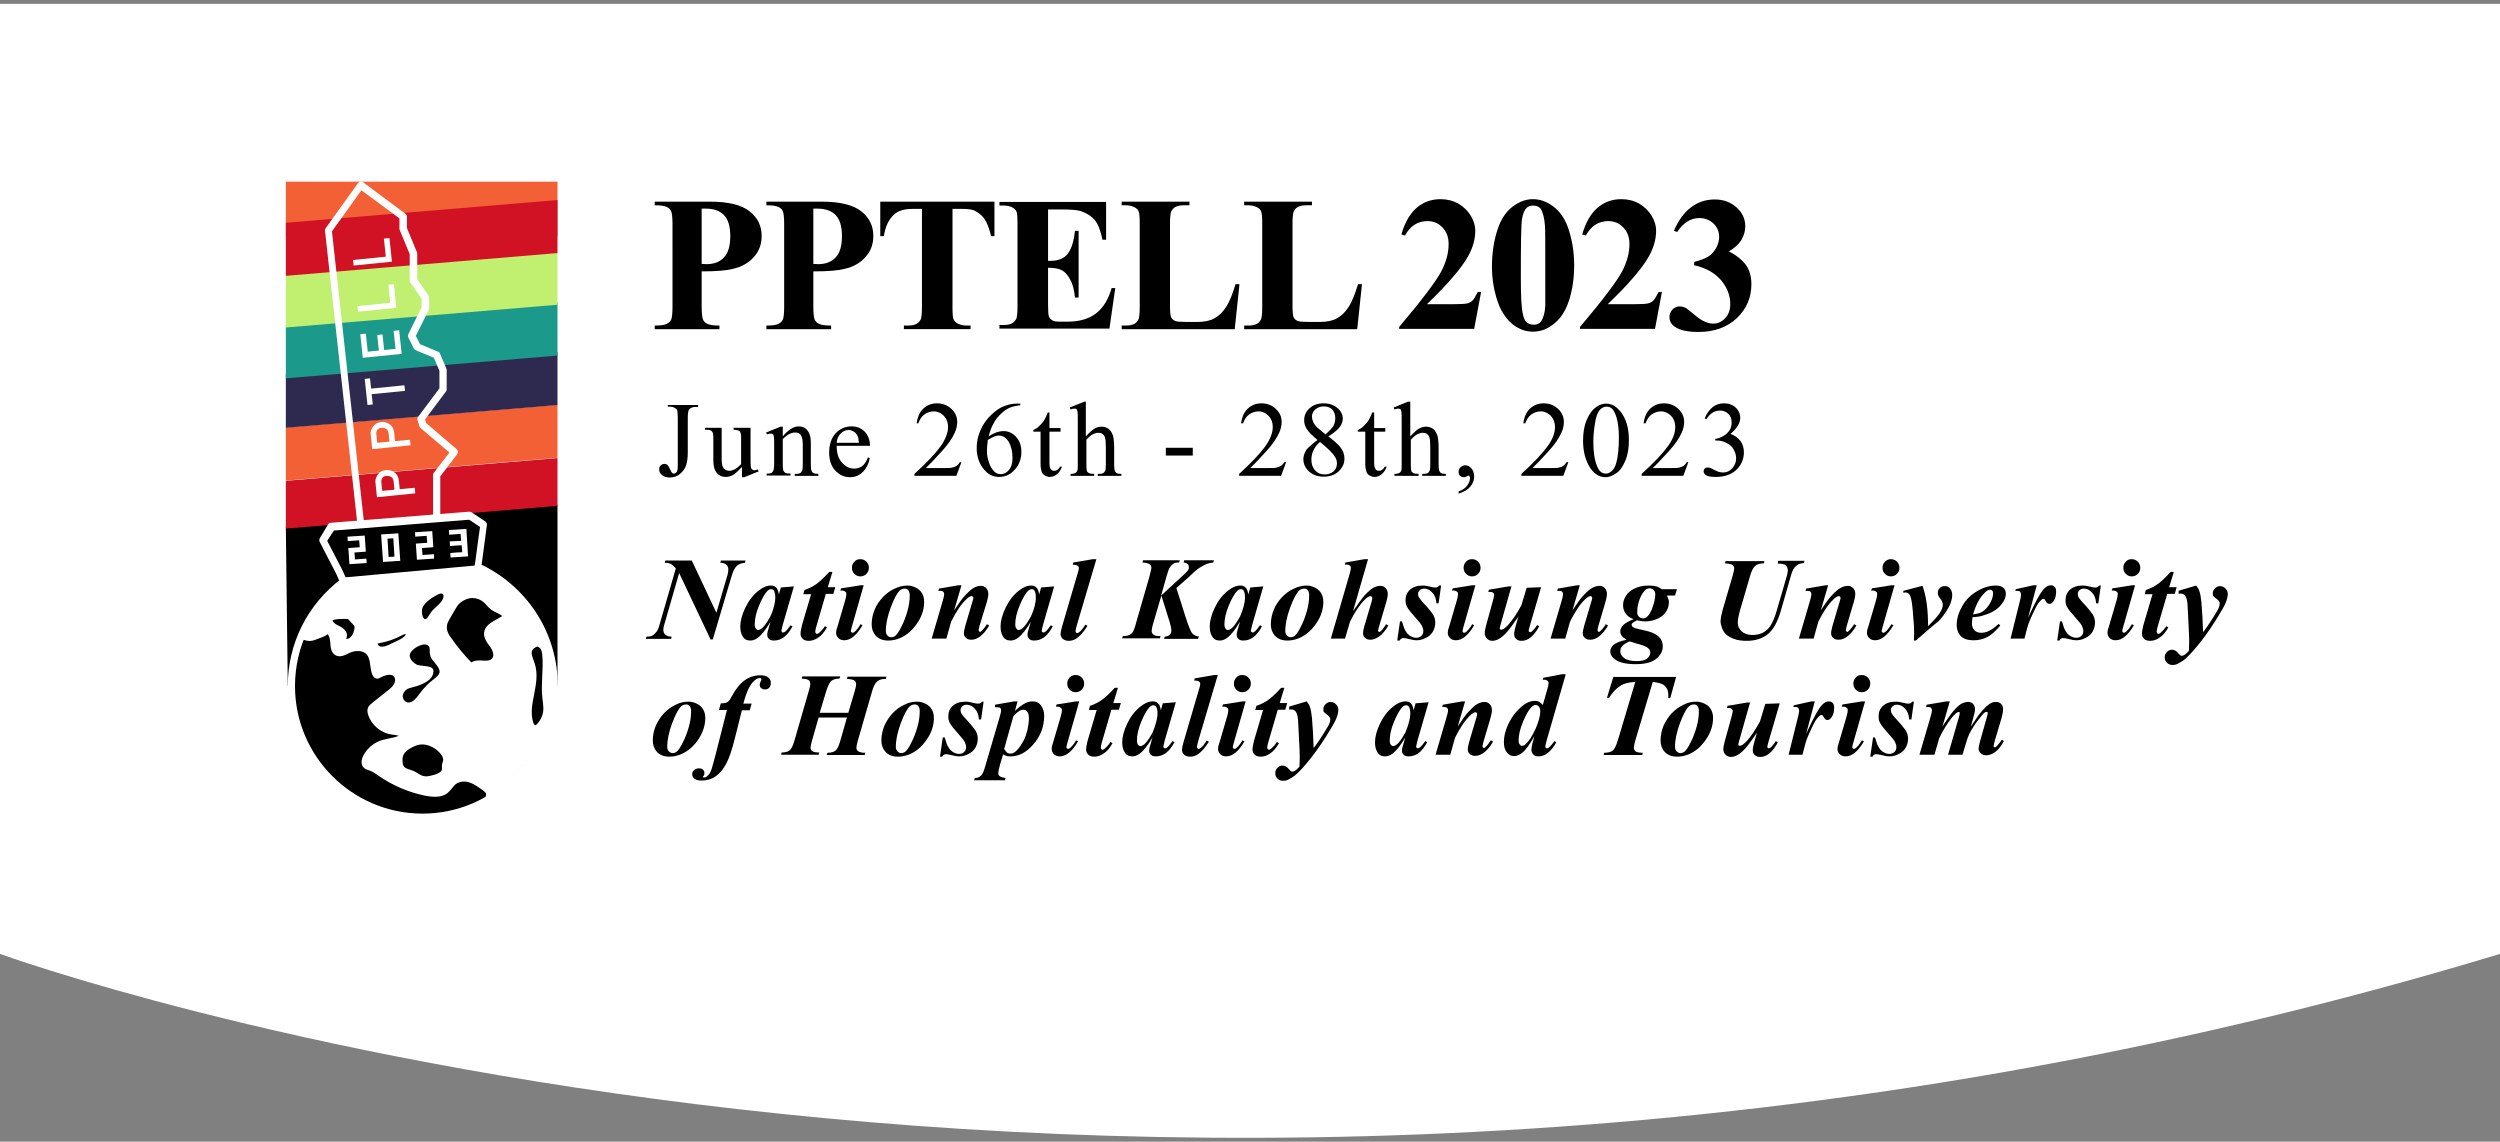 <?xml version="1.0" encoding="utf-8"?>
<!-- Generator: Adobe Illustrator 27.2.0, SVG Export Plug-In . SVG Version: 6.00 Build 0)  -->
<svg version="1.1" id="圖層_1" xmlns="http://www.w3.org/2000/svg" xmlns:xlink="http://www.w3.org/1999/xlink" x="0px" y="0px"
	 viewBox="0 0 900 411" style="enable-background:new 0 0 900 411;" xml:space="preserve">
<rect x="0" y="0" width="900" height="411" fill="#808080" stroke="none"/>
<style type="text/css">
	.st0{fill:#FFFFFF;}
	.st1{fill:#F46036;}
	.st2{fill:#D11225;}
	.st3{fill:#2E294E;}
	.st4{fill:#1B998B;}
	.st5{fill:#C1F071;}
	.st6{fill:none;}
	.st7{enable-background:new    ;}
</style>
<path class="st0" d="M0,343.4c0,0,408,149,900,0V1.4H0V343.4z"/>
<g>
	<rect x="102.9" y="65.4" class="st1" width="97.8" height="19.6"/>
	<polygon points="200.7,246.9 103.6,246.9 102.9,189.7 200.7,181.7 	"/>
	<polygon class="st2" points="200.7,164.9 102.9,173.1 102.9,190.3 200.7,182.1 	"/>
	<polygon class="st1" points="200.7,145.7 102.9,153.9 102.9,173 200.7,164.8 	"/>
	<polygon class="st3" points="200.7,126.7 102.9,134.9 102.9,154 200.7,145.8 	"/>
	<polygon class="st4" points="200.7,108.9 102.9,117.1 102.9,136.2 200.7,128 	"/>
	<polygon class="st5" points="200.7,90.6 102.9,98.8 102.9,117.9 200.7,109.7 	"/>
	<polygon class="st2" points="200.7,72 102.9,80.2 102.9,99.3 200.7,91.1 	"/>
	<g>
		<path d="M173.1,204.7l-49.3,4.5c-11.5,8.6-18.9,22.3-18.9,37.8c0,26.1,21.1,47.2,47.2,47.2s47.2-21.1,47.2-47.2
			C199.3,228.5,188.6,212.5,173.1,204.7z"/>
		<path class="st0" d="M152.1,295.5c-26.8,0-48.5-21.8-48.5-48.5c0-15.4,7.1-29.5,19.5-38.8c0.2-0.1,0.4-0.2,0.7-0.3l49.3-4.5
			c0.2,0,0.5,0,0.7,0.1c16.6,8.3,27,24.9,27,43.4C200.6,273.8,178.9,295.5,152.1,295.5z M124.3,210.5c-11.5,8.8-18.1,22.1-18.1,36.5
			c0,25.3,20.6,45.9,45.9,45.9c25.3,0,45.9-20.6,45.9-45.9c0-17.4-9.7-33.1-25.2-41L124.3,210.5z"/>
	</g>
	<path class="st0" d="M123.6,210.5c-0.5,0-1-0.3-1.2-0.8l-1.3-3l-6-11.6c-0.2-0.4-0.2-0.9,0-1.3l3-5c0.2-0.4,0.6-0.6,1-0.6l49.8-4
		c0.3,0,0.6,0.1,0.8,0.2l5,3.3c0.4,0.3,0.6,0.8,0.6,1.2l-2.3,17.3c-0.1,0.6-0.6,1.1-1.2,1.1L123.6,210.5
		C123.7,210.5,123.7,210.5,123.6,210.5z M117.8,194.7l5.7,11c0,0,0,0,0,0.1l1,2.2l46.2-2.9l2.1-15.4l-3.9-2.6l-48.7,3.9L117.8,194.7
		z"/>
	<path class="st0" d="M130,190.1c-0.7,0-1.2-0.5-1.3-1.1L117,83.1c0-0.3,0-0.6,0.2-0.9l11.7-16.3c0.2-0.3,0.5-0.5,0.8-0.5
		c0.3-0.1,0.7,0,1,0.2L146,77c0.3,0.2,0.5,0.6,0.5,1v4.1l3.6,8.7c0.1,0.2,0.1,0.3,0.1,0.5v9.2l4.1,6c0.1,0.2,0.2,0.5,0.2,0.7v3.7
		c0,0.2,0,0.4-0.1,0.6l-4.7,9.4l1.5,3l6.5,2.7c0.3,0.1,0.6,0.4,0.7,0.7l2.3,5.4c0.1,0.2,0.1,0.3,0.1,0.5v7c0,0.3-0.1,0.6-0.3,0.8
		L153,151l0.4,1.3l11,9.4c0.5,0.4,0.6,1.2,0.2,1.8l-6.1,8l0,15.1c0,0.7-0.6,1.3-1.3,1.3c0,0,0,0,0,0c-0.7,0-1.3-0.6-1.3-1.3l0-15.6
		c0-0.3,0.1-0.6,0.3-0.8l5.6-7.3l-10.4-8.8c-0.2-0.2-0.3-0.4-0.4-0.6l-0.7-2.3c-0.1-0.4,0-0.8,0.2-1.1l7.7-10.3v-6.3l-2-4.7
		l-6.5-2.7c-0.3-0.1-0.5-0.3-0.7-0.6l-2-4c-0.2-0.4-0.2-0.8,0-1.2l4.8-9.7v-3l-4.1-6c-0.1-0.2-0.2-0.5-0.2-0.7v-9.4l-3.6-8.7
		c-0.1-0.2-0.1-0.3-0.1-0.5v-3.7l-13.7-10.1l-10.6,14.8l11.6,105.3c0.1,0.7-0.4,1.3-1.1,1.4C130.1,190.1,130,190.1,130,190.1z"/>
	<g>
		<path class="st0" d="M135.7,179l-0.5-4.9c-0.1-0.5-0.1-1,0-1.5c0.1-0.5,0.3-1,0.7-1.6c0.3-0.5,0.7-0.8,1.2-1.2
			c0.5-0.3,1.2-0.5,1.9-0.6c1-0.1,2,0.2,2.9,0.8c1,0.6,1.5,1.6,1.7,3l0.3,3.1l5.4-0.5l0.2,2L135.7,179z M142,176.3l-0.3-3
			c-0.1-0.8-0.4-1.3-0.9-1.6c-0.5-0.3-1-0.4-1.6-0.4c-0.5,0-0.8,0.2-1.1,0.3c-0.3,0.2-0.5,0.4-0.6,0.7c-0.2,0.4-0.3,0.9-0.2,1.5
			l0.3,2.9L142,176.3z"/>
		<path class="st0" d="M134,161.7l-0.5-4.9c-0.1-0.5-0.1-1,0-1.5c0.1-0.5,0.3-1,0.7-1.6c0.3-0.5,0.7-0.8,1.2-1.2
			c0.5-0.3,1.2-0.5,1.9-0.6c1-0.1,2,0.2,2.9,0.8c1,0.6,1.5,1.6,1.7,3l0.3,3.1l5.4-0.5l0.2,2L134,161.7z M140.2,159l-0.3-3
			c-0.1-0.8-0.4-1.3-0.9-1.6c-0.5-0.3-1-0.4-1.6-0.4c-0.5,0-0.8,0.2-1.1,0.3c-0.3,0.2-0.5,0.4-0.6,0.7c-0.2,0.4-0.3,0.9-0.2,1.5
			l0.3,2.9L140.2,159z"/>
		<path class="st0" d="M133.8,141.9l0.4,3.7l-1.9,0.2l-1-9.4l1.9-0.2l0.4,3.7l12-1.2l0.2,2L133.8,141.9z"/>
		<path class="st0" d="M130.6,128.8l-0.9-8.5l2-0.2l0.7,6.5l4-0.4l-0.6-5.6l1.9-0.2l0.6,5.6l4.1-0.4l-0.7-6.5l2-0.2l0.9,8.5
			L130.6,128.8z"/>
		<path class="st0" d="M128.9,112.2l-0.2-2l11.8-1.2l-0.7-6.5l2-0.2l0.9,8.5L128.9,112.2z"/>
		<path class="st0" d="M127.3,95.6l-0.2-2l11.8-1.2l-0.7-6.5l2-0.2l0.9,8.5L127.3,95.6z"/>
	</g>
	<g>
		<path class="st0" d="M173.1,204.7l-49.3,4.5c-6.8,5.1-12.2,12-15.5,20c0,0,0,0,0.1,0c3.2,1.5,4.1,0.8,7.2-0.4
			c0.8-0.3,1.7-0.5,2-1.3c1.4,0.5,1.8,2.3,1.9,3.8c0.1,1.5,0.2,3.3,1.6,4c1.4,0.8,3.1-0.2,4.6-0.9c2.3-1,5.4-1,7,0.9
			c1.6,2,1.1,4.9,2,7.3c0.2,0.5,0.6,1.1,1.1,1.1c0.3,0,0.7-0.2,0.9-0.4c1.9-1.1,4.7-1.8,5.9,0.1c0.6,0.9,0.4,2.2-0.2,3.1
			c-0.6,0.9-1.4,1.7-2.3,2.3c-2,1.6-3.9,3.1-5.9,4.7c-0.5,0.4-0.9,0.7-1.2,1.3c-0.3,0.6-0.2,1.4,0,2.1c1,3.5,4.2,6.3,7.9,6.8
			c1.4,0.2,3,0.2,3.9,1.2c-2.5,1.4-5.5,1.3-8.2,2.4c-2.3,0.9-4.3,2.8-5.4,5.1c-0.5,1-0.8,2.3-0.1,3.2c0.6,0.7,1.6,0.9,2.4,1.2
			c1.1,0.4,2.1,1.2,3.1,1.9c5,3.5,10.8,5.9,16.8,7.1c2.5,0.5,5.3,0.7,7.2-0.9c1.2-0.9,1.9-2.4,3.1-3.3c1.5-1.1,3.6-1.2,5.4-0.6
			c1.8,0.6,3.4,1.7,4.9,2.8c0.5,0.4,1,0.8,1.3,1.3c0.5,1,0,2.2-0.9,2.9s24.7-15.2,24.7-41.3C199.3,228.5,188.6,212.5,173.1,204.7z
			 M128.1,226.5c-0.2,1-0.4,1.9-1,2.7c-0.5,0.8-1.4,1.5-2.3,1.6c-0.1,0-0.3,0-0.4,0c-0.3-0.1-0.5-0.5-0.4-0.8c0-0.3,0.1-0.7,0.2-1
			c0.1-1-0.7-1.8-1.5-2.4c-0.8-0.5-1.8-0.9-2.5-1.5c-3.6-3,2.2-2.9,3.9-2.9c0.4,0,0.8,0,1.1,0.1c0.4,0.2,0.7,0.5,1,0.8
			c0.4,0.5,0.9,0.9,1.3,1.4c0.3,0.3,0.6,0.6,0.7,1C128.2,225.8,128.1,226.2,128.1,226.5z M151.4,218.9c0.7-2.2,3.5-4,5.3-5.1
			c0.5-0.3,1-0.6,1.6-0.7c0.6-0.1,1.3,0.1,1.6,0.5c0.4,0.5,0.4,1.1,0.2,1.7c-0.6,2.2-2.9,3.6-4.3,5.3c-1,1.1-1.7,3.8-3.4,2.8
			C151.2,222.7,151,220,151.4,218.9z M140.7,232.5c-1.3,0.6-2.8,1.1-4.2,0.6c-0.8-0.3-1.4-1.3-0.8-1.9c0.3-0.3,0.7-0.3,1-0.4
			c2.8-0.5,5.5-1.4,8-2.8c0.4-0.2,0.7-0.4,1.2-0.4c2.2,0.1,0.3,2-0.4,2.4C144,231.1,142.3,231.8,140.7,232.5z M144.5,251
			c-0.2-1.3,0.6-2.7,1.7-3.4c0.9-0.6,2-0.8,3.1-1c1.2-0.3,2.4-0.8,3.5-1.4c1.3-0.7,2.6-1.8,2.8-3.3c0-0.3,0-0.5-0.1-0.8
			c-0.6-0.9-4.3-0.6-5.5-1.3c-1.5-0.8-2.9-2.2-2.9-4c0-3,6.5-6.4,8.2-3.3c0.5,0.9,0.2,2,0.4,3c0.2,1.3,1.3,2.3,2.1,3.3
			c0.9,1,1.7,2.3,1.3,3.5c-0.3,1.1-1.3,1.9-2.2,2.6c-1.9,1.5-3.6,3.3-5.1,5.3c-1.2,1.6-2.6,3.6-4.6,3.4
			C145.7,253.5,144.6,252.3,144.5,251z M159.9,275.6c-0.1,0.5,0,1-0.1,1.5c-0.3,1.4-1.8,2-3.2,2.4c-1.3,0.4-2.7,0.8-4.1,0.5
			c-1.6-0.3-2.8-1.6-4.4-2.1c-2.9-1-3.8-1.2-3.8-4.5c0-3,2.7-4.6,5.3-5.6c3-1.2,6.4,0.1,8.7,2.1c1.2,1.1,2.3,2.6,2,4.2
			C160.2,274.6,159.9,275.1,159.9,275.6z M178.5,223.9c-1.6,0.9-3.3,2.1-3.5,3.9c-0.3,1.8,1,3.4,2.1,4.9c1,1.5,1.8,3.6,0.5,5
			c-1.9,2.1-6.2-0.3-7.9,1.9c-2.8-2.9-5.3-5.9-7.6-9.2c-1.7-2.4-2.5-4.6-1-7.3c0.9-1.6,1.8-3.3,2.8-4.8c2-3.2,6.8-4.7,10-2.3
			c1.3,0.9,2.1,2.3,3.4,3.2c1.5,1,3.4,1.5,4.5,3C180.7,222.7,179.6,223.3,178.5,223.9z M192.7,261.6c-0.7,0-1.1-0.7-1.3-1.3
			c-2.3-6.8,2.9-14.5,0.6-21.2c-0.5-1.5-1.7-3.7-0.9-5.3c0.5-1.1,2.2-2.1,3.3-1.4c1,0.6,1.3,1.9,1.4,3.1c0.6,5.3-0.6,10.7,0.1,16
			c0.1,1.1,0.3,2.1,0.4,3.2c0,2.3-0.9,4.7-2.5,6.4C193.4,261.3,193.1,261.6,192.7,261.6z"/>
		<path class="st0" d="M174.6,288.9c-0.2,0-0.5-0.1-0.6-0.4c-0.1-0.3,0-0.6,0.2-0.8c0.6-0.5,1-1.4,0.7-2.1c-0.2-0.4-0.7-0.8-1.1-1.1
			c-1.5-1.1-3-2.2-4.7-2.8c-1.8-0.6-3.6-0.4-4.9,0.5c-0.6,0.4-1,1-1.5,1.6c-0.5,0.6-1,1.2-1.6,1.7c-2.3,1.8-5.5,1.4-7.8,1
			c-6.1-1.2-11.9-3.7-17-7.2l-0.4-0.3c-0.9-0.6-1.7-1.2-2.6-1.5c-0.2-0.1-0.4-0.1-0.5-0.2c-0.7-0.2-1.6-0.5-2.1-1.2
			c-0.7-0.9-0.7-2.4,0-3.9c1.2-2.4,3.3-4.4,5.8-5.4c1.2-0.5,2.5-0.7,3.7-1c1.2-0.2,2.3-0.5,3.4-0.9c-0.6-0.2-1.2-0.3-2-0.4
			c-0.3,0-0.5-0.1-0.7-0.1c-3.8-0.5-7.3-3.5-8.4-7.2c-0.2-0.7-0.4-1.6,0-2.5c0.3-0.7,0.9-1.1,1.3-1.5l5.9-4.7
			c0.8-0.6,1.6-1.3,2.1-2.2c0.5-0.8,0.6-1.8,0.2-2.5c-0.2-0.4-0.6-0.7-1.1-0.8c-1.2-0.3-2.8,0.3-3.9,0.9c-0.4,0.2-0.8,0.5-1.3,0.4
			c-0.7,0-1.3-0.6-1.7-1.5c-0.4-1-0.5-2.1-0.7-3.2c-0.2-1.5-0.4-2.9-1.2-3.9c-1.4-1.7-4.2-1.6-6.2-0.7l-0.6,0.3
			c-1.4,0.7-3,1.4-4.5,0.6c-1.6-0.9-1.8-2.8-1.9-4.6c-0.1-1.1-0.3-2.4-1-3c-0.5,0.5-1.2,0.8-1.7,1l-1.3,0.5c-2.5,1-3.7,1.5-6.8,0
			c-0.3-0.1-0.5-0.5-0.4-0.8c3.3-8,8.7-15.1,15.7-20.3c0.1-0.1,0.2-0.1,0.3-0.1l49.3-4.5c0.1,0,0.2,0,0.3,0.1
			c16.4,8.2,26.6,24.6,26.6,42.9c0,24.2-21.9,39.8-24.9,41.7c0,0,0,0-0.1,0.1l0,0c-0.2,0.1-0.3,0.2-0.3,0.2
			C174.7,288.9,174.7,288.9,174.6,288.9z M167,280.2c0.8,0,1.7,0.1,2.5,0.4c1.9,0.6,3.6,1.9,5.1,2.9c0.5,0.4,1.1,0.8,1.5,1.6
			c0.2,0.4,0.3,0.8,0.2,1.2c5.8-4.2,22.4-18.3,22.4-39.3c0-17.7-9.9-33.6-25.7-41.6l-48.9,4.5c-6.5,4.9-11.7,11.5-14.9,19
			c2.2,0.9,3.1,0.6,5.3-0.3l1.3-0.5c0.6-0.2,1.2-0.4,1.3-0.8c0.1-0.3,0.5-0.5,0.8-0.4c1.4,0.5,2.2,2,2.3,4.4c0.1,1.4,0.2,3,1.2,3.5
			c0.9,0.5,2.2-0.1,3.4-0.6l0.6-0.3c2.4-1.1,5.9-1.2,7.7,1.1c1.1,1.3,1.3,3,1.5,4.6c0.1,1,0.2,2,0.6,2.9c0.2,0.4,0.4,0.7,0.5,0.7
			c0.1,0,0.4-0.1,0.6-0.3c1.3-0.8,3.2-1.5,4.8-1.1c0.8,0.2,1.5,0.7,1.9,1.4c0.8,1.3,0.4,2.8-0.2,3.8c-0.6,1.1-1.6,1.8-2.4,2.5
			l-5.9,4.7c-0.4,0.3-0.8,0.6-1,1c-0.2,0.4-0.2,0.9,0.1,1.6c1,3.2,4,5.8,7.3,6.3c0.2,0,0.5,0.1,0.7,0.1c1.2,0.1,2.7,0.3,3.6,1.4
			c0.1,0.1,0.2,0.3,0.1,0.5c0,0.2-0.2,0.4-0.3,0.4c-1.5,0.8-3.1,1.1-4.7,1.5c-1.2,0.2-2.4,0.5-3.5,0.9c-2.2,0.9-4.1,2.6-5.1,4.7
			c-0.2,0.5-0.8,1.8-0.2,2.6c0.3,0.4,0.9,0.6,1.5,0.8c0.2,0.1,0.4,0.1,0.6,0.2c1.1,0.4,2,1.1,2.9,1.7l0.4,0.2
			c4.9,3.4,10.6,5.9,16.5,7c2,0.4,4.8,0.7,6.7-0.7c0.5-0.4,0.9-0.9,1.4-1.5c0.5-0.6,1-1.3,1.7-1.8
			C164.5,280.6,165.7,280.2,167,280.2z M153.5,280.8c-0.4,0-0.7,0-1.1-0.1c-1-0.2-1.8-0.7-2.6-1.2c-0.6-0.4-1.2-0.7-1.8-0.9
			c-2.9-1-4.2-1.4-4.3-5.2c0-3.5,3-5.1,5.7-6.2c3.5-1.4,7.1,0.2,9.3,2.2c1.7,1.5,2.5,3.2,2.2,4.8c0,0.3-0.1,0.5-0.2,0.7
			c-0.1,0.2-0.1,0.5-0.2,0.7c0,0,0,0,0,0c0,0.2,0,0.4,0,0.6c0,0.3,0,0.6-0.1,1c-0.3,1.7-2.1,2.5-3.6,2.9
			C155.9,280.5,154.7,280.8,153.5,280.8z M152,268c-0.7,0-1.5,0.1-2.2,0.4c-2.4,1-4.9,2.3-4.9,5c0,2.8,0.5,3,3.3,3.9
			c0.9,0.3,1.6,0.7,2.2,1.1c0.7,0.4,1.4,0.9,2.2,1c1.2,0.3,2.6-0.2,3.8-0.5c1.2-0.4,2.5-0.9,2.7-1.9c0-0.2,0-0.4,0-0.7
			c0-0.3,0-0.5,0-0.8c0-0.3,0.1-0.6,0.2-0.9c0.1-0.2,0.1-0.4,0.2-0.6c0.3-1.5-1-2.9-1.8-3.6C156.4,269.2,154.3,268,152,268z
			 M159.9,275.6L159.9,275.6L159.9,275.6z M192.7,262.3c-0.8,0-1.5-0.6-1.9-1.7c-1.2-3.6-0.5-7.3,0.3-10.9c0.7-3.6,1.4-7.1,0.3-10.3
			c-0.1-0.3-0.2-0.5-0.3-0.8c-0.6-1.5-1.3-3.3-0.6-4.9c0.4-0.8,1.3-1.6,2.3-1.9c0.7-0.2,1.4-0.1,2,0.2c1.3,0.8,1.6,2.4,1.7,3.6
			c0.3,2.6,0.1,5.3,0,7.9c-0.1,2.7-0.3,5.4,0,8.1c0,0.3,0.1,0.6,0.1,0.9c0.1,0.8,0.2,1.5,0.2,2.3c0,2.5-0.9,5-2.7,6.8
			C193.8,261.9,193.4,262.3,192.7,262.3L192.7,262.3C192.7,262.3,192.7,262.3,192.7,262.3z M192.7,261.6L192.7,261.6L192.7,261.6z
			 M193.5,232.8c-0.2,0-0.3,0-0.4,0.1c-0.6,0.2-1.2,0.7-1.5,1.2c-0.5,1.1,0.1,2.6,0.6,3.9c0.1,0.3,0.2,0.6,0.3,0.9
			c1.2,3.6,0.5,7.3-0.2,11c-0.7,3.6-1.4,7-0.3,10.3c0.2,0.5,0.4,0.9,0.7,0.9c0,0,0,0,0,0l0,0c0.2,0,0.5-0.3,0.6-0.4
			c1.5-1.6,2.4-3.7,2.3-5.9c0-0.7-0.1-1.4-0.2-2.2c0-0.3-0.1-0.6-0.1-0.9c-0.4-2.8-0.2-5.6-0.1-8.3c0.1-2.5,0.3-5.2,0-7.7
			c-0.1-0.9-0.3-2.1-1.1-2.6C193.9,232.9,193.7,232.8,193.5,232.8z M147.3,254.2c-0.1,0-0.2,0-0.3,0c-1.6-0.1-3-1.5-3.2-3.2
			c-0.2-1.5,0.6-3.1,2-4c0.8-0.5,1.7-0.7,2.6-0.9l0.6-0.2c1.2-0.3,2.3-0.8,3.3-1.3c1.1-0.6,2.3-1.5,2.4-2.8c0-0.2,0-0.3,0-0.4
			c-0.2-0.3-1.7-0.4-2.5-0.5c-1.1-0.1-2.2-0.2-2.8-0.6c-2.1-1.1-3.2-2.8-3.2-4.5c0-2.2,2.6-4.3,5.1-5c2-0.5,3.5,0,4.3,1.4
			c0.4,0.7,0.4,1.4,0.4,2.1c0,0.3,0,0.7,0.1,1c0.2,0.9,0.9,1.7,1.6,2.6l0.4,0.4c1.3,1.5,1.8,2.9,1.5,4.1c-0.3,1.3-1.4,2.1-2.3,2.8
			l-0.1,0.1c-1.9,1.5-3.6,3.2-5,5.1C150.9,252.2,149.5,254.2,147.3,254.2z M152.8,232c-0.4,0-0.8,0.1-1.1,0.2
			c-2.1,0.6-4.2,2.4-4.2,3.7c0,1.8,1.8,3,2.6,3.4c0.4,0.2,1.4,0.3,2.3,0.4c1.6,0.2,2.9,0.3,3.4,1.1c0.2,0.3,0.3,0.7,0.2,1.2
			c-0.1,1.5-1.2,2.8-3.1,3.8c-1.1,0.6-2.4,1.1-3.6,1.4l-0.7,0.2c-0.8,0.2-1.6,0.4-2.2,0.8c-0.9,0.6-1.5,1.7-1.4,2.7l0,0
			c0.1,1,1,2,2,2c1.6,0.1,2.9-1.6,4-3.1c1.5-2.1,3.3-3.9,5.3-5.4l0.1-0.1c0.8-0.6,1.6-1.3,1.8-2.1c0.2-0.8-0.2-1.8-1.2-3l-0.3-0.4
			c-0.8-0.9-1.7-1.9-1.9-3.2c-0.1-0.4-0.1-0.9-0.1-1.3c0-0.6,0-1.1-0.2-1.5C154.1,232.2,153.4,232,152.8,232z M169.7,240.2
			c-0.2,0-0.3-0.1-0.5-0.2c-2.8-2.9-5.4-6-7.7-9.2c-1.6-2.3-2.8-4.8-1-8l0.5-0.9c0.7-1.3,1.5-2.7,2.3-4c1.2-1.9,3.2-3.2,5.5-3.7
			c2-0.4,3.9,0,5.5,1.2c0.7,0.5,1.2,1.1,1.7,1.6c0.5,0.6,1,1.1,1.6,1.5c0.5,0.3,1,0.6,1.6,0.9c1.1,0.5,2.2,1.1,3,2.2
			c0.1,0.1,0.1,0.3,0.1,0.5c0,0.2-0.1,0.3-0.3,0.4l-3.2,1.9c-1.4,0.9-3,1.9-3.2,3.4c-0.2,1.3,0.7,2.6,1.6,3.9l0.4,0.5
			c1.2,1.7,1.9,4.2,0.5,5.8c-1.1,1.2-2.9,1.2-4.4,1.1c-1.5-0.1-2.7-0.1-3.4,0.8C170.1,240.1,169.9,240.1,169.7,240.2
			C169.7,240.2,169.7,240.2,169.7,240.2z M170.2,215.3c-0.4,0-0.8,0-1.2,0.1c-1.9,0.4-3.6,1.5-4.6,3.1c-0.8,1.3-1.5,2.6-2.3,3.9
			l-0.5,0.9c-1.4,2.5-0.7,4.4,1,6.6c2.1,3,4.5,5.9,7.1,8.6c1.1-0.8,2.6-0.8,4-0.7c1.4,0.1,2.7,0.1,3.4-0.7c1-1,0.3-2.9-0.6-4.2
			l-0.4-0.5c-1-1.4-2.1-3-1.8-4.8c0.3-2.1,2.1-3.3,3.9-4.3l0,0l2.6-1.5c-0.5-0.5-1.3-0.9-2-1.2c-0.6-0.3-1.2-0.6-1.8-1
			c-0.7-0.5-1.3-1.1-1.8-1.7c-0.5-0.6-1-1.1-1.6-1.5C172.6,215.7,171.4,215.3,170.2,215.3z M137.7,234c-0.5,0-1-0.1-1.4-0.3
			c-0.7-0.3-1.2-0.9-1.4-1.6c-0.1-0.5,0-1,0.3-1.3c0.4-0.4,1-0.5,1.4-0.6c2.7-0.5,5.3-1.4,7.8-2.7c0.4-0.2,0.9-0.5,1.5-0.5
			c1.1,0.1,1.5,0.6,1.6,1c0.3,1.3-1.6,2.6-1.7,2.7c-1.5,1-3.1,1.7-4.7,2.4l-0.4-0.5l0.3,0.6C139.9,233.6,138.8,234,137.7,234z
			 M145.7,228.3c-0.2,0-0.5,0.2-0.8,0.3c-2.6,1.4-5.3,2.4-8.2,2.9c-0.2,0-0.5,0.1-0.7,0.2c0,0-0.1,0.1,0,0.2
			c0.1,0.3,0.3,0.6,0.6,0.7c1.1,0.5,2.4,0,3.7-0.6l0,0l0.1-0.1c1.6-0.7,3.2-1.4,4.6-2.3c0.4-0.3,1-0.9,1.1-1.2
			C146.1,228.3,146,228.3,145.7,228.3C145.8,228.3,145.7,228.3,145.7,228.3z M124.6,231.5c-0.1,0-0.3,0-0.5-0.1
			c-0.6-0.2-0.9-0.9-0.9-1.5c0-0.2,0.1-0.4,0.1-0.6c0-0.1,0.1-0.3,0.1-0.4c0.1-0.7-0.6-1.4-1.2-1.8c-0.3-0.2-0.6-0.4-1-0.5
			c-0.5-0.3-1.1-0.6-1.6-1c-0.4-0.4-1.7-1.4-1.3-2.6c0.5-1.4,3-1.5,5.4-1.5h0.2c0.4,0,0.9,0,1.4,0.2c0.5,0.2,0.9,0.6,1.2,0.9
			l1.3,1.4c0.3,0.3,0.7,0.7,0.8,1.2c0.1,0.5,0.1,1,0,1.4v0c-0.2,1.3-0.5,2.2-1.1,3c-0.7,1-1.7,1.7-2.8,1.9
			C124.8,231.5,124.7,231.5,124.6,231.5z M124.1,222.8c0,0-0.1,0-0.1,0h-0.2c-3.6,0-4.1,0.5-4.1,0.6c0,0,0,0.3,0.9,1.1
			c0.4,0.3,0.9,0.6,1.4,0.8c0.4,0.2,0.7,0.4,1.1,0.6c1.2,0.8,1.9,1.9,1.8,3c0,0.2-0.1,0.4-0.1,0.6c0,0.1-0.1,0.3-0.1,0.4
			c0,0.1,0,0.2,0,0.2c0.8-0.1,1.5-0.6,2-1.3c0.4-0.6,0.7-1.4,0.9-2.5l0,0c0-0.3,0.1-0.6,0-0.8c-0.1-0.2-0.3-0.5-0.5-0.7l-1.3-1.4
			c-0.2-0.3-0.5-0.5-0.8-0.6C124.6,222.9,124.4,222.8,124.1,222.8z M128.1,226.5L128.1,226.5L128.1,226.5z M153.1,224.2
			c-0.3,0-0.7-0.1-1-0.3c-1.5-0.9-1.8-3.9-1.4-5.2c0,0,0,0,0,0c0.7-2.5,3.8-4.4,5.6-5.5c0.5-0.3,1.2-0.7,1.9-0.8
			c0.9-0.1,1.7,0.2,2.2,0.8c0.4,0.6,0.6,1.4,0.4,2.2c-0.4,1.7-1.7,2.9-3,4.1c-0.5,0.5-1.1,1-1.5,1.4c-0.2,0.3-0.4,0.6-0.7,1
			C155.1,222.9,154.3,224.2,153.1,224.2z M152,219.1c-0.3,1,0,3.3,0.8,3.7c0.5,0.3,0.9,0,1.8-1.5c0.3-0.4,0.5-0.9,0.8-1.2
			c0.5-0.5,1-1.1,1.6-1.6c1.1-1,2.3-2.1,2.6-3.4c0.1-0.5,0.1-0.9-0.1-1.1c-0.2-0.3-0.7-0.4-1-0.3c-0.5,0.1-1,0.3-1.4,0.6
			C155.3,215.3,152.6,217,152,219.1L152,219.1z"/>
	</g>
	<g>
		<path class="st0" d="M125.8,203.1l-0.4-5.8l4.1-0.3l-0.2-2.5l-4.1,0.3l-0.1-1.6l6.2-0.4l0.4,5.8l-4.1,0.3l0.2,2.5l4.1-0.3l0.1,1.6
			L125.8,203.1z"/>
		<path class="st0" d="M137.9,202.3l-0.7-9.9l6.2-0.4l0.7,9.9L137.9,202.3z M142,200.4l-0.4-6.6l-2.1,0.1l0.4,6.6L142,200.4z"/>
		<path class="st0" d="M150.1,201.5l-0.4-5.8l4.1-0.3l-0.2-2.5l-4.1,0.3l-0.1-1.6l6.2-0.4l0.4,5.8l-4.1,0.3l0.2,2.5l4.1-0.3l0.1,1.6
			L150.1,201.5z"/>
		<path class="st6" d="M165.3,198.9l-2.2,0.1"/>
		<polyline class="st0" points="164.2,198.9 162.1,199.1 162.2,200.7 168.4,200.3 168.4,200.3 168.5,200.3 167.9,190.4 167.9,190.4 
			167.8,190.4 161.6,190.8 161.7,192.5 165.8,192.2 166,194.7 161.9,194.9 162,196.6 164,196.4 166.2,196.3 166.2,196.3 
			166.4,198.8 		"/>
	</g>
</g>
<g>
	<g>
		<path d="M252.6,97.7v12.7c0,2.5,0.2,4,0.5,4.7c0.3,0.6,0.8,1.2,1.6,1.5c0.8,0.4,2.2,0.6,4.3,0.6v1.3h-23.3v-1.3
			c2.1,0,3.6-0.2,4.3-0.6c0.8-0.4,1.3-0.9,1.6-1.5c0.3-0.6,0.5-2.2,0.5-4.7V80.7c0-2.5-0.2-4-0.5-4.7c-0.3-0.6-0.8-1.2-1.6-1.5
			c-0.8-0.4-2.2-0.6-4.3-0.6v-1.3h20c6.6,0,11.3,1.2,14.2,3.5c2.9,2.3,4.3,5.3,4.3,8.8c0,3-0.9,5.5-2.8,7.6
			c-1.8,2.1-4.4,3.6-7.6,4.3C261.5,97.4,257.8,97.7,252.6,97.7z M252.6,75.2v19.8c0.7,0,1.3,0.1,1.7,0.1c2.7,0,4.9-0.8,6.4-2.5
			c1.5-1.6,2.2-4.2,2.2-7.6c0-3.4-0.7-5.9-2.2-7.5c-1.5-1.6-3.7-2.4-6.7-2.4H252.6z"/>
		<path d="M292.8,97.7v12.7c0,2.5,0.2,4,0.5,4.7c0.3,0.6,0.8,1.2,1.6,1.5c0.8,0.4,2.2,0.6,4.3,0.6v1.3h-23.3v-1.3
			c2.1,0,3.6-0.2,4.3-0.6c0.8-0.4,1.3-0.9,1.6-1.5c0.3-0.6,0.5-2.2,0.5-4.7V80.7c0-2.5-0.2-4-0.5-4.7c-0.3-0.6-0.8-1.2-1.6-1.5
			c-0.8-0.4-2.2-0.6-4.3-0.6v-1.3h20c6.6,0,11.3,1.2,14.2,3.5c2.9,2.3,4.3,5.3,4.3,8.8c0,3-0.9,5.5-2.8,7.6
			c-1.8,2.1-4.4,3.6-7.6,4.3C301.7,97.4,298,97.7,292.8,97.7z M292.8,75.2v19.8c0.7,0,1.3,0.1,1.7,0.1c2.7,0,4.9-0.8,6.4-2.5
			c1.5-1.6,2.2-4.2,2.2-7.6c0-3.4-0.7-5.9-2.2-7.5c-1.5-1.6-3.7-2.4-6.7-2.4H292.8z"/>
		<path d="M358,72.6V85h-1.2c-0.7-2.9-1.5-4.9-2.4-6.2c-0.9-1.3-2.1-2.2-3.6-3c-0.9-0.4-2.4-0.6-4.5-0.6h-3.4v35.4
			c0,2.3,0.1,3.8,0.4,4.4c0.3,0.6,0.8,1.1,1.5,1.5c0.8,0.4,1.8,0.7,3.1,0.7h1.5v1.3h-24v-1.3h1.5c1.3,0,2.4-0.2,3.2-0.7
			c0.6-0.3,1-0.9,1.4-1.6c0.2-0.5,0.4-2,0.4-4.3V75.2h-3.3c-3.1,0-5.3,0.7-6.7,2c-2,1.8-3.2,4.4-3.7,7.8h-1.3V72.6H358z"/>
		<path d="M377.3,75.2v18.7h0.9c2.9,0,5-0.9,6.3-2.7c1.3-1.8,2.1-4.5,2.5-8.1h1.3v24H387c-0.3-2.6-0.8-4.8-1.7-6.4
			c-0.9-1.7-1.9-2.8-3-3.4c-1.1-0.6-2.8-0.9-5-0.9v12.9c0,2.5,0.1,4.1,0.3,4.6c0.2,0.6,0.6,1,1.2,1.4c0.6,0.4,1.5,0.5,2.8,0.5h2.7
			c4.3,0,7.7-1,10.3-3c2.6-2,4.4-5,5.6-9.1h1.3l-2.1,14.6h-39.6v-1.3h1.5c1.3,0,2.4-0.2,3.2-0.7c0.6-0.3,1-0.9,1.4-1.6
			c0.2-0.5,0.4-2,0.4-4.3V80.5c0-2.1-0.1-3.3-0.2-3.8c-0.2-0.8-0.6-1.4-1.3-1.8c-0.9-0.6-2-0.9-3.5-0.9h-1.5v-1.3h38.4v13.6h-1.3
			c-0.7-3.3-1.6-5.7-2.8-7.1c-1.2-1.4-2.9-2.5-5-3.2c-1.3-0.4-3.6-0.6-7.1-0.6H377.3z"/>
		<path d="M446.2,102.4l-1.7,16.1h-40.7v-1.3h1.5c1.3,0,2.4-0.2,3.2-0.7c0.6-0.3,1-0.9,1.4-1.6c0.2-0.5,0.4-2,0.4-4.3V80.5
			c0-2.3-0.1-3.8-0.4-4.4c-0.2-0.6-0.7-1.1-1.5-1.5c-0.8-0.4-1.8-0.7-3.1-0.7h-1.5v-1.3h24.4v1.3h-2c-1.3,0-2.4,0.2-3.2,0.7
			c-0.6,0.3-1,0.9-1.4,1.6c-0.2,0.5-0.4,2-0.4,4.3v29.2c0,2.3,0.1,3.8,0.4,4.5c0.3,0.6,0.8,1.1,1.6,1.4c0.6,0.2,1.9,0.3,4.1,0.3h3.8
			c2.4,0,4.5-0.4,6.1-1.3c1.6-0.9,3-2.2,4.2-4.1c1.2-1.8,2.3-4.6,3.4-8.2H446.2z"/>
		<path d="M490.3,102.4l-1.7,16.1h-40.7v-1.3h1.5c1.3,0,2.4-0.2,3.2-0.7c0.6-0.3,1-0.9,1.4-1.6c0.2-0.5,0.4-2,0.4-4.3V80.5
			c0-2.3-0.1-3.8-0.4-4.4c-0.2-0.6-0.7-1.1-1.5-1.5c-0.8-0.4-1.8-0.7-3.1-0.7h-1.5v-1.3h24.4v1.3h-2c-1.3,0-2.4,0.2-3.2,0.7
			c-0.6,0.3-1,0.9-1.4,1.6c-0.2,0.5-0.4,2-0.4,4.3v29.2c0,2.3,0.1,3.8,0.4,4.5c0.3,0.6,0.8,1.1,1.6,1.4c0.6,0.2,1.9,0.3,4.1,0.3h3.8
			c2.4,0,4.5-0.4,6.1-1.3c1.6-0.9,3-2.2,4.2-4.1c1.2-1.8,2.3-4.6,3.4-8.2H490.3z"/>
		<path d="M530.7,118.4h-27v-0.7c8.3-9.8,13.3-16.5,15.1-19.9c1.8-3.4,2.7-6.7,2.7-10c0-2.4-0.7-4.3-2.2-5.9
			c-1.5-1.6-3.3-2.3-5.4-2.3c-3.5,0-6.2,1.7-8.1,5.2l-1.3-0.4c1.2-4.3,3.1-7.5,5.5-9.6c2.5-2.1,5.3-3.1,8.6-3.1
			c2.3,0,4.4,0.5,6.4,1.6c1.9,1.1,3.4,2.6,4.5,4.4c1.1,1.9,1.6,3.6,1.6,5.3c0,3-0.8,6-2.5,9.1c-2.3,4.2-7.2,10-14.9,17.4h9.9
			c2.4,0,4-0.1,4.7-0.3c0.7-0.2,1.3-0.5,1.8-1c0.5-0.5,1.1-1.5,1.9-3.1h1.2L530.7,118.4z"/>
		<path d="M566.7,95.5c0,4.6-0.6,8.8-1.9,12.8c-0.8,2.4-1.8,4.4-3.1,6c-1.3,1.6-2.8,2.8-4.4,3.7c-1.6,0.9-3.4,1.4-5.4,1.4
			c-2.2,0-4.2-0.6-6-1.7c-1.8-1.1-3.4-2.7-4.7-4.8c-1-1.5-1.9-3.6-2.6-6.1c-1-3.4-1.5-7-1.5-10.7c0-5,0.7-9.6,2.1-13.7
			c1.1-3.4,2.9-6.1,5.2-7.9c2.3-1.8,4.8-2.8,7.4-2.8c2.7,0,5.1,0.9,7.5,2.7c2.3,1.8,4,4.3,5.1,7.3C565.9,85.9,566.7,90.5,566.7,95.5
			z M556.3,95.5c0-8,0-12.7-0.1-14c-0.2-3.1-0.8-5.2-1.6-6.4c-0.6-0.7-1.5-1.1-2.7-1.1c-1,0-1.7,0.3-2.3,0.8
			c-0.8,0.8-1.4,2.2-1.7,4.2c-0.3,2-0.4,9-0.4,20.9c0,6.5,0.2,10.8,0.7,13c0.3,1.6,0.8,2.7,1.5,3.2c0.6,0.5,1.5,0.8,2.5,0.8
			c1.1,0,2-0.4,2.5-1.1c0.9-1.3,1.5-3.2,1.6-5.8L556.3,95.5z"/>
		<path d="M595.8,118.4h-27v-0.7c8.3-9.8,13.3-16.5,15.1-19.9s2.7-6.7,2.7-10c0-2.4-0.7-4.3-2.2-5.9c-1.5-1.6-3.3-2.3-5.4-2.3
			c-3.5,0-6.2,1.7-8.1,5.2l-1.3-0.4c1.2-4.3,3.1-7.5,5.5-9.6c2.5-2.1,5.3-3.1,8.6-3.1c2.3,0,4.4,0.5,6.4,1.6
			c1.9,1.1,3.4,2.6,4.5,4.4c1.1,1.9,1.6,3.6,1.6,5.3c0,3-0.8,6-2.5,9.1c-2.3,4.2-7.2,10-14.9,17.4h9.9c2.4,0,4-0.1,4.7-0.3
			c0.7-0.2,1.3-0.5,1.8-1c0.5-0.5,1.1-1.5,1.9-3.1h1.2L595.8,118.4z"/>
		<path d="M609.9,95.5v-1.2c2.6-0.7,4.3-1.4,5.3-2.1c1-0.6,1.8-1.6,2.6-2.9c0.7-1.3,1.1-2.7,1.1-4c0-1.9-0.7-3.5-2-4.8
			c-1.4-1.3-3.1-2-5.1-2c-3.2,0-5.8,1.7-8,5l-1.2-0.4c1.6-3.8,3.7-6.6,6.2-8.5c2.5-1.9,5.4-2.8,8.5-2.8c3.2,0,5.8,1,7.9,2.9
			c2.1,1.9,3.1,4.2,3.1,6.8c0,1.7-0.5,3.3-1.4,4.9c-1,1.6-2.5,2.9-4.5,4.1c2.6,1.3,4.6,2.9,6,4.7c1.4,1.9,2.1,4.2,2.1,7.1
			c0,4.8-1.7,8.8-5.2,12.2c-3.5,3.3-8.1,5-13.9,5c-3.9,0-6.7-0.6-8.5-1.9c-1.3-0.9-1.9-2.1-1.9-3.5c0-1,0.4-1.9,1.1-2.7
			c0.7-0.7,1.6-1.1,2.6-1.1c0.7,0,1.4,0.2,2.1,0.5c0.4,0.2,1.6,1.2,3.8,3c2.2,1.8,4.3,2.7,6.2,2.7c1.7,0,3.1-0.7,4.3-2
			c1.2-1.3,1.8-3,1.8-5c0-3.1-1.1-5.9-3.2-8.5C617.3,98.2,614.1,96.4,609.9,95.5z"/>
	</g>
</g>
<g>
	<path d="M240.4,146.5v-0.7h10.9v0.7h-0.9c-1,0-1.8,0.3-2.3,0.9c-0.3,0.4-0.5,1.4-0.5,2.9v12.5c0,1.9-0.2,3.5-0.6,4.7
		c-0.4,1.2-1.1,2.2-2.2,3.1c-1,0.9-2.3,1.3-3.7,1.3c-1.2,0-2.1-0.3-2.8-0.9c-0.7-0.6-1-1.3-1-2c0-0.6,0.2-1.1,0.5-1.4
		c0.4-0.4,0.9-0.6,1.4-0.6c0.4,0,0.8,0.1,1.1,0.4s0.7,1,1.2,2.1c0.3,0.7,0.7,1,1.1,1c0.3,0,0.7-0.2,1-0.6c0.3-0.4,0.4-1.1,0.4-2.2
		v-17.4c0-1.3-0.1-2.1-0.2-2.6c-0.1-0.3-0.4-0.6-0.8-0.8c-0.5-0.3-1.1-0.5-1.7-0.5H240.4z"/>
	<path d="M270.2,154v10.4c0,2,0,3.2,0.1,3.7c0.1,0.4,0.2,0.8,0.5,0.9c0.2,0.2,0.4,0.3,0.7,0.3c0.4,0,0.8-0.1,1.3-0.3l0.3,0.7
		l-5.2,2.1h-0.8v-3.7c-1.5,1.6-2.6,2.6-3.4,3c-0.8,0.4-1.6,0.6-2.5,0.6c-1,0-1.8-0.3-2.5-0.8c-0.7-0.6-1.2-1.3-1.5-2.2
		c-0.3-0.9-0.4-2.1-0.4-3.7v-7.7c0-0.8-0.1-1.4-0.3-1.7c-0.2-0.3-0.4-0.6-0.8-0.7c-0.3-0.2-1-0.2-1.9-0.2V154h6v11.5
		c0,1.6,0.3,2.7,0.8,3.2c0.6,0.5,1.2,0.8,2,0.8c0.5,0,1.2-0.2,1.8-0.5c0.7-0.3,1.5-1,2.4-1.9v-9.8c0-1-0.2-1.6-0.5-2
		s-1.1-0.5-2.2-0.6V154H270.2z"/>
	<path d="M281.7,157.2c2-2.4,3.9-3.7,5.8-3.7c0.9,0,1.8,0.2,2.4,0.7c0.7,0.5,1.2,1.2,1.6,2.3c0.3,0.8,0.4,1.9,0.4,3.5v7.4
		c0,1.1,0.1,1.8,0.3,2.2c0.1,0.3,0.4,0.6,0.7,0.7c0.3,0.2,0.9,0.3,1.7,0.3v0.7h-8.5v-0.7h0.4c0.8,0,1.4-0.1,1.7-0.4
		c0.3-0.2,0.5-0.6,0.7-1.1c0-0.2,0.1-0.8,0.1-1.8v-7.1c0-1.6-0.2-2.7-0.6-3.4c-0.4-0.7-1.1-1.1-2.1-1.1c-1.5,0-3,0.8-4.5,2.4v9.1
		c0,1.2,0.1,1.9,0.2,2.2c0.2,0.4,0.4,0.6,0.7,0.8c0.3,0.2,0.9,0.3,1.9,0.3v0.7H276v-0.7h0.4c0.9,0,1.5-0.2,1.8-0.7
		c0.3-0.4,0.5-1.3,0.5-2.6V161c0-2.1,0-3.3-0.1-3.8c-0.1-0.5-0.2-0.8-0.4-0.9c-0.2-0.2-0.5-0.2-0.8-0.2c-0.4,0-0.8,0.1-1.3,0.3
		l-0.3-0.7l5.2-2.1h0.8V157.2z"/>
	<path d="M301.2,160.5c0,2.6,0.6,4.6,1.9,6c1.3,1.5,2.7,2.2,4.4,2.2c1.1,0,2.1-0.3,2.9-0.9c0.8-0.6,1.5-1.7,2.1-3.2l0.6,0.4
		c-0.3,1.7-1,3.3-2.3,4.7c-1.3,1.4-2.9,2.1-4.8,2.1c-2.1,0-3.8-0.8-5.3-2.4c-1.5-1.6-2.2-3.8-2.2-6.5c0-2.9,0.8-5.2,2.3-6.9
		c1.5-1.6,3.4-2.5,5.7-2.5c1.9,0,3.5,0.6,4.8,1.9c1.2,1.3,1.9,3,1.9,5.1H301.2z M301.2,159.4h8c-0.1-1.1-0.2-1.9-0.4-2.3
		c-0.3-0.7-0.8-1.3-1.4-1.7c-0.6-0.4-1.3-0.6-1.9-0.6c-1,0-2,0.4-2.8,1.2C301.8,156.9,301.3,158,301.2,159.4z"/>
	<path d="M346.1,166.4l-1.8,4.9h-15.1v-0.7c4.4-4,7.5-7.3,9.4-9.9c1.8-2.6,2.7-4.9,2.7-7c0-1.6-0.5-2.9-1.5-4c-1-1-2.2-1.6-3.6-1.6
		c-1.3,0-2.4,0.4-3.4,1.1c-1,0.7-1.7,1.8-2.2,3.2H330c0.3-2.3,1.1-4.1,2.4-5.3c1.3-1.2,2.9-1.9,4.9-1.9c2.1,0,3.8,0.7,5.2,2
		s2.1,2.9,2.1,4.7c0,1.3-0.3,2.6-0.9,3.9c-0.9,2-2.4,4.2-4.5,6.5c-3.1,3.4-5.1,5.5-5.9,6.2h6.7c1.4,0,2.3,0,2.9-0.2
		c0.5-0.1,1-0.3,1.5-0.6c0.4-0.3,0.8-0.7,1.1-1.3H346.1z"/>
	<path d="M367.3,145.2v0.7c-1.7,0.2-3,0.5-4.1,1c-1,0.5-2.1,1.3-3.1,2.3c-1,1-1.9,2.1-2.5,3.4c-0.7,1.2-1.2,2.7-1.7,4.5
		c1.8-1.2,3.6-1.9,5.4-1.9c1.7,0,3.3,0.7,4.5,2.1c1.3,1.4,1.9,3.2,1.9,5.4c0,2.1-0.6,4.1-1.9,5.8c-1.6,2.1-3.6,3.2-6.2,3.2
		c-1.7,0-3.2-0.6-4.4-1.7c-2.4-2.2-3.6-5.2-3.6-8.7c0-2.3,0.5-4.5,1.4-6.5c0.9-2.1,2.2-3.9,3.9-5.5c1.7-1.6,3.3-2.7,4.9-3.2
		c1.6-0.6,3-0.8,4.3-0.8H367.3z M355.6,158.4c-0.2,1.7-0.3,3.1-0.3,4.1c0,1.2,0.2,2.5,0.7,3.9c0.4,1.4,1.1,2.5,2,3.4
		c0.6,0.6,1.4,0.9,2.3,0.9c1.1,0,2.1-0.5,2.9-1.5c0.9-1,1.3-2.5,1.3-4.4c0-2.1-0.4-4-1.3-5.6c-0.9-1.6-2.1-2.4-3.6-2.4
		c-0.5,0-1,0.1-1.5,0.3C357.5,157.3,356.7,157.7,355.6,158.4z"/>
	<path d="M377.8,148.4v5.7h4v1.3h-4v11.2c0,1.1,0.2,1.9,0.5,2.3s0.7,0.6,1.2,0.6c0.4,0,0.8-0.1,1.2-0.4c0.4-0.3,0.7-0.6,0.9-1.1h0.7
		c-0.4,1.2-1.1,2.2-1.9,2.8c-0.8,0.6-1.6,0.9-2.5,0.9c-0.6,0-1.1-0.2-1.7-0.5c-0.6-0.3-1-0.8-1.2-1.4s-0.4-1.5-0.4-2.8v-11.6H372
		v-0.6c0.7-0.3,1.4-0.7,2.1-1.4c0.7-0.7,1.4-1.4,1.9-2.3c0.3-0.5,0.7-1.3,1.2-2.6H377.8z"/>
	<path d="M390.9,144.5v12.6c1.4-1.5,2.5-2.5,3.3-2.9c0.8-0.4,1.6-0.6,2.4-0.6c1,0,1.8,0.3,2.5,0.8c0.7,0.5,1.2,1.4,1.6,2.5
		c0.2,0.8,0.4,2.3,0.4,4.4v6.1c0,1.1,0.1,1.8,0.3,2.2c0.1,0.3,0.3,0.5,0.6,0.7c0.3,0.2,0.9,0.3,1.7,0.3v0.7h-8.5v-0.7h0.4
		c0.8,0,1.4-0.1,1.7-0.4c0.3-0.2,0.5-0.6,0.7-1.1c0-0.2,0.1-0.8,0.1-1.8v-6.1c0-1.9-0.1-3.1-0.3-3.7c-0.2-0.6-0.5-1-0.9-1.3
		c-0.4-0.3-0.9-0.4-1.5-0.4c-0.6,0-1.3,0.2-1.9,0.5c-0.7,0.3-1.5,1-2.4,2v9.1c0,1.2,0.1,1.9,0.2,2.2c0.1,0.3,0.4,0.5,0.7,0.7
		c0.4,0.2,1,0.3,1.9,0.3v0.7h-8.5v-0.7c0.8,0,1.4-0.1,1.8-0.4c0.3-0.1,0.5-0.4,0.6-0.7c0.2-0.4,0.2-1.1,0.2-2.1v-15.6
		c0-2,0-3.2-0.1-3.6c-0.1-0.5-0.2-0.8-0.4-0.9c-0.2-0.2-0.5-0.2-0.8-0.2c-0.3,0-0.7,0.1-1.3,0.3l-0.3-0.7l5.2-2.1H390.9z"/>
	<path d="M419.7,161.2h9.7v2.8h-9.7V161.2z"/>
	<path d="M463,166.4l-1.8,4.9h-15.1v-0.7c4.4-4,7.5-7.3,9.4-9.9c1.8-2.6,2.7-4.9,2.7-7c0-1.6-0.5-2.9-1.5-4c-1-1-2.2-1.6-3.6-1.6
		c-1.3,0-2.4,0.4-3.4,1.1c-1,0.7-1.7,1.8-2.2,3.2h-0.7c0.3-2.3,1.1-4.1,2.4-5.3c1.3-1.2,2.9-1.9,4.9-1.9c2.1,0,3.8,0.7,5.2,2
		c1.4,1.3,2.1,2.9,2.1,4.7c0,1.3-0.3,2.6-0.9,3.9c-0.9,2-2.4,4.2-4.5,6.5c-3.1,3.4-5.1,5.5-5.9,6.2h6.7c1.4,0,2.3,0,2.9-0.2
		c0.5-0.1,1-0.3,1.5-0.6c0.4-0.3,0.8-0.7,1.1-1.3H463z"/>
	<path d="M474.3,158.4c-2-1.7-3.3-3-3.9-4c-0.6-1-0.9-2-0.9-3.1c0-1.7,0.6-3.1,1.9-4.3c1.3-1.2,3-1.8,5.1-1.8c2.1,0,3.7,0.6,5,1.7
		c1.3,1.1,1.9,2.4,1.9,3.8c0,1-0.3,1.9-1,2.9c-0.7,1-2.1,2.2-4.2,3.5c2.2,1.7,3.7,3,4.4,4c1,1.3,1.4,2.6,1.4,4
		c0,1.8-0.7,3.3-2.1,4.6c-1.4,1.3-3.2,1.9-5.4,1.9c-2.4,0-4.3-0.8-5.7-2.3c-1.1-1.2-1.6-2.5-1.6-4c0-1.1,0.4-2.2,1.1-3.4
		C471.1,161,472.4,159.8,474.3,158.4z M475.2,159.1c-1,0.9-1.8,1.8-2.3,2.9c-0.5,1-0.8,2.2-0.8,3.4c0,1.6,0.4,2.9,1.3,3.9
		c0.9,1,2,1.5,3.4,1.5c1.4,0,2.4-0.4,3.3-1.1c0.8-0.8,1.2-1.7,1.2-2.8c0-0.9-0.2-1.7-0.7-2.4C479.7,163,477.9,161.3,475.2,159.1z
		 M477.2,156.4c1.5-1.4,2.5-2.4,2.9-3.2c0.4-0.8,0.6-1.7,0.6-2.7c0-1.3-0.4-2.3-1.1-3.1c-0.7-0.7-1.8-1.1-3-1.1s-2.3,0.4-3.1,1.1
		c-0.8,0.7-1.2,1.6-1.2,2.6c0,0.7,0.2,1.3,0.5,2c0.3,0.7,0.8,1.3,1.4,1.9L477.2,156.4z"/>
	<path d="M494.7,148.4v5.7h4v1.3h-4v11.2c0,1.1,0.2,1.9,0.5,2.3s0.7,0.6,1.2,0.6c0.4,0,0.8-0.1,1.2-0.4c0.4-0.3,0.7-0.6,0.9-1.1h0.7
		c-0.4,1.2-1.1,2.2-1.9,2.8c-0.8,0.6-1.6,0.9-2.5,0.9c-0.6,0-1.1-0.2-1.7-0.5c-0.6-0.3-1-0.8-1.2-1.4s-0.4-1.5-0.4-2.8v-11.6h-2.7
		v-0.6c0.7-0.3,1.4-0.7,2.1-1.4c0.7-0.7,1.4-1.4,1.9-2.3c0.3-0.5,0.7-1.3,1.2-2.6H494.7z"/>
	<path d="M507.7,144.5v12.6c1.4-1.5,2.5-2.5,3.3-2.9c0.8-0.4,1.6-0.6,2.4-0.6c1,0,1.8,0.3,2.5,0.8c0.7,0.5,1.2,1.4,1.6,2.5
		c0.2,0.8,0.4,2.3,0.4,4.4v6.1c0,1.1,0.1,1.8,0.3,2.2c0.1,0.3,0.3,0.5,0.6,0.7c0.3,0.2,0.9,0.3,1.7,0.3v0.7H512v-0.7h0.4
		c0.8,0,1.4-0.1,1.7-0.4c0.3-0.2,0.5-0.6,0.7-1.1c0-0.2,0.1-0.8,0.1-1.8v-6.1c0-1.9-0.1-3.1-0.3-3.7c-0.2-0.6-0.5-1-0.9-1.3
		c-0.4-0.3-0.9-0.4-1.5-0.4c-0.6,0-1.3,0.2-1.9,0.5c-0.7,0.3-1.5,1-2.4,2v9.1c0,1.2,0.1,1.9,0.2,2.2c0.1,0.3,0.4,0.5,0.7,0.7
		c0.4,0.2,1,0.3,1.9,0.3v0.7H502v-0.7c0.8,0,1.4-0.1,1.8-0.4c0.3-0.1,0.5-0.4,0.6-0.7c0.2-0.4,0.2-1.1,0.2-2.1v-15.6
		c0-2,0-3.2-0.1-3.6c-0.1-0.5-0.2-0.8-0.4-0.9s-0.5-0.2-0.8-0.2c-0.3,0-0.7,0.1-1.3,0.3l-0.3-0.7l5.2-2.1H507.7z"/>
	<path d="M525.1,177.7v-0.8c1.3-0.4,2.3-1.1,3-2c0.7-0.9,1.1-1.8,1.1-2.9c0-0.2-0.1-0.4-0.2-0.6c-0.1-0.1-0.2-0.2-0.3-0.2
		c-0.1,0-0.4,0.1-0.9,0.4c-0.2,0.1-0.5,0.2-0.7,0.2c-0.6,0-1.1-0.2-1.5-0.5c-0.4-0.4-0.5-0.9-0.5-1.5c0-0.6,0.2-1.1,0.7-1.6
		c0.5-0.4,1-0.7,1.7-0.7c0.8,0,1.6,0.4,2.2,1.1c0.6,0.7,1,1.7,1,2.9c0,1.3-0.4,2.5-1.3,3.6C528.5,176.2,527.1,177.1,525.1,177.7z"/>
	<path d="M564.6,166.4l-1.8,4.9h-15.1v-0.7c4.4-4,7.5-7.3,9.4-9.9s2.7-4.9,2.7-7c0-1.6-0.5-2.9-1.5-4c-1-1-2.2-1.6-3.6-1.6
		c-1.3,0-2.4,0.4-3.4,1.1c-1,0.7-1.7,1.8-2.2,3.2h-0.7c0.3-2.3,1.1-4.1,2.4-5.3c1.3-1.2,2.9-1.9,4.9-1.9c2.1,0,3.8,0.7,5.2,2
		c1.4,1.3,2.1,2.9,2.1,4.7c0,1.3-0.3,2.6-0.9,3.9c-0.9,2-2.4,4.2-4.5,6.5c-3.1,3.4-5.1,5.5-5.9,6.2h6.7c1.4,0,2.3,0,2.9-0.2
		c0.5-0.1,1-0.3,1.5-0.6c0.4-0.3,0.8-0.7,1.1-1.3H564.6z"/>
	<path d="M569.9,158.7c0-2.9,0.4-5.4,1.3-7.5c0.9-2.1,2-3.7,3.5-4.7c1.1-0.8,2.3-1.2,3.5-1.2c2,0,3.7,1,5.3,3
		c1.9,2.5,2.9,5.8,2.9,10.1c0,3-0.4,5.5-1.3,7.5c-0.9,2.1-1.9,3.6-3.3,4.5c-1.3,0.9-2.6,1.4-3.8,1.4c-2.4,0-4.5-1.4-6.1-4.3
		C570.6,165,569.9,162.1,569.9,158.7z M573.6,159.1c0,3.5,0.4,6.4,1.3,8.6c0.7,1.9,1.8,2.8,3.2,2.8c0.7,0,1.4-0.3,2.1-0.9
		c0.7-0.6,1.3-1.6,1.7-3.1c0.6-2.2,0.9-5.2,0.9-9.1c0-2.9-0.3-5.3-0.9-7.3c-0.5-1.4-1-2.5-1.7-3.1c-0.5-0.4-1.1-0.6-1.9-0.6
		c-0.9,0-1.6,0.4-2.3,1.1c-0.9,1-1.5,2.7-1.8,4.9C573.8,154.8,573.6,157,573.6,159.1z"/>
	<path d="M607.8,166.4l-1.8,4.9H591v-0.7c4.4-4,7.5-7.3,9.4-9.9s2.7-4.9,2.7-7c0-1.6-0.5-2.9-1.5-4c-1-1-2.2-1.6-3.6-1.6
		c-1.3,0-2.4,0.4-3.4,1.1c-1,0.7-1.7,1.8-2.2,3.2h-0.7c0.3-2.3,1.1-4.1,2.4-5.3c1.3-1.2,2.9-1.9,4.9-1.9c2.1,0,3.8,0.7,5.2,2
		c1.4,1.3,2.1,2.9,2.1,4.7c0,1.3-0.3,2.6-0.9,3.9c-0.9,2-2.4,4.2-4.5,6.5c-3.1,3.4-5.1,5.5-5.9,6.2h6.7c1.4,0,2.3,0,2.9-0.2
		c0.5-0.1,1-0.3,1.5-0.6c0.4-0.3,0.8-0.7,1.1-1.3H607.8z"/>
	<path d="M613.7,150.6c0.7-1.7,1.6-3,2.8-4c1.1-0.9,2.5-1.4,4.1-1.4c2,0,3.6,0.7,4.7,2c0.8,1,1.2,2.1,1.2,3.2c0,1.9-1.2,3.8-3.5,5.8
		c1.6,0.6,2.8,1.5,3.6,2.6c0.8,1.1,1.2,2.5,1.2,4c0,2.2-0.7,4.1-2.1,5.7c-1.8,2.1-4.5,3.2-8,3.2c-1.7,0-2.9-0.2-3.5-0.6
		c-0.6-0.4-0.9-0.9-0.9-1.4c0-0.4,0.1-0.7,0.4-1c0.3-0.3,0.6-0.4,1.1-0.4c0.3,0,0.6,0.1,1,0.2c0.2,0.1,0.7,0.3,1.4,0.7
		c0.8,0.4,1.3,0.6,1.6,0.7c0.5,0.1,1,0.2,1.5,0.2c1.3,0,2.4-0.5,3.3-1.5c0.9-1,1.4-2.2,1.4-3.5c0-1-0.2-2-0.7-2.9
		c-0.3-0.7-0.7-1.2-1.1-1.6c-0.5-0.5-1.3-1-2.2-1.4c-0.9-0.4-1.9-0.6-2.9-0.6h-0.6V158c1-0.1,2-0.5,3-1.1c1-0.6,1.7-1.3,2.2-2.1
		c0.5-0.8,0.7-1.7,0.7-2.7c0-1.3-0.4-2.3-1.2-3.1c-0.8-0.8-1.8-1.2-3-1.2c-1.9,0-3.6,1-4.9,3.1L613.7,150.6z"/>
</g>
<g class="st7">
	<path d="M249.1,201.9l8.8,18.7l4-13.6c0.2-0.7,0.3-1.4,0.3-2c0-0.7-0.2-1.2-0.7-1.7c-0.4-0.4-1.2-0.7-2.2-0.7l0.2-0.8h8.9l-0.2,0.8
		c-1.1,0.1-2.1,0.4-2.8,1c-0.7,0.6-1.4,1.7-1.9,3.4l-6.9,23.2h-0.8l-11.3-23.9l-5.4,18.7c-0.2,0.6-0.3,1.2-0.3,1.7
		c0,0.7,0.2,1.3,0.7,1.8c0.5,0.4,1.3,0.7,2.3,0.7l-0.2,0.8h-9.1l0.2-0.8c0.8,0,1.3-0.1,1.7-0.2c0.6-0.2,1.1-0.6,1.7-1.3
		c0.6-0.6,1-1.5,1.3-2.7l5.9-20.4c-0.7-0.8-1.3-1.3-1.8-1.6c-0.5-0.2-1.2-0.4-2.2-0.4l0.2-0.8H249.1z"/>
	<path d="M285.8,211.1l-4,13.8l-0.4,1.7c0,0.2-0.1,0.4-0.1,0.5c0,0.2,0.1,0.3,0.2,0.4c0.1,0.1,0.2,0.2,0.4,0.2
		c0.3,0,0.7-0.2,1.2-0.7c0.2-0.2,0.7-0.8,1.5-1.9l0.7,0.4c-1,1.8-2,3.1-3.1,3.9c-1.1,0.8-2.3,1.2-3.6,1.2c-0.8,0-1.4-0.2-1.8-0.6
		c-0.4-0.4-0.6-0.9-0.6-1.5c0-0.5,0.2-1.5,0.7-3l0.5-1.7c-1.6,2.7-3.1,4.7-4.6,5.8c-0.9,0.7-1.8,1-2.7,1c-1.3,0-2.2-0.5-2.8-1.6
		c-0.6-1-0.8-2.2-0.8-3.5c0-1.9,0.6-4.2,1.8-6.7c1.2-2.5,2.7-4.5,4.7-6.1c1.6-1.3,3.1-1.9,4.5-1.9c0.8,0,1.4,0.2,1.9,0.7
		c0.5,0.4,0.8,1.3,1,2.5l0.7-2.5L285.8,211.1z M279.1,215c0-1.1-0.2-1.9-0.5-2.4c-0.2-0.3-0.6-0.5-1-0.5s-0.9,0.2-1.3,0.6
		c-0.9,0.9-1.9,2.6-3,5.2c-1.1,2.6-1.6,4.9-1.6,6.8c0,0.7,0.1,1.3,0.4,1.6c0.2,0.3,0.5,0.5,0.8,0.5c0.6,0,1.2-0.4,1.9-1.1
		c0.9-1,1.7-2.3,2.5-3.7C278.5,219.4,279.1,217.1,279.1,215z"/>
	<path d="M299.7,205.8l-1.7,5.6h2.7l-0.7,2.4h-2.7l-3.5,12c-0.2,0.7-0.3,1.3-0.3,1.7c0,0.2,0.1,0.3,0.2,0.5c0.1,0.1,0.3,0.2,0.4,0.2
		c0.2,0,0.5-0.1,0.7-0.3c0.6-0.5,1.4-1.3,2.2-2.5l0.7,0.5c-1,1.7-2,2.9-3.1,3.6c-1.1,0.8-2.3,1.2-3.4,1.2c-0.9,0-1.7-0.2-2.2-0.7
		c-0.5-0.5-0.8-1.1-0.8-1.8c0-0.8,0.2-1.8,0.5-3.1l3.3-11.2h-2.8l0.4-1.5c1.8-0.6,3.3-1.4,4.5-2.3s2.7-2.3,4.4-4.2H299.7z"/>
	<path d="M310.9,210.8l-4.2,14.7c-0.2,0.8-0.4,1.4-0.4,1.7c0,0.2,0.1,0.3,0.2,0.4c0.1,0.1,0.3,0.2,0.4,0.2c0.2,0,0.5-0.1,0.7-0.3
		c0.6-0.5,1.4-1.4,2.2-2.8l0.7,0.4c-2.1,3.6-4.3,5.4-6.6,5.4c-0.9,0-1.6-0.3-2.1-0.8c-0.5-0.5-0.8-1.1-0.8-1.9
		c0-0.5,0.1-1.2,0.4-1.9l2.9-9.9c0.3-1,0.4-1.7,0.4-2.2c0-0.3-0.1-0.6-0.4-0.8c-0.3-0.2-0.6-0.4-1.1-0.4c-0.2,0-0.5,0-0.7,0l0.3-0.8
		l7-1.1H310.9z M309.7,201.3c0.9,0,1.6,0.3,2.2,0.9c0.6,0.6,0.9,1.3,0.9,2.2s-0.3,1.6-0.9,2.2c-0.6,0.6-1.3,0.9-2.2,0.9
		c-0.8,0-1.5-0.3-2.1-0.9c-0.6-0.6-0.9-1.3-0.9-2.2s0.3-1.6,0.9-2.2C308.1,201.6,308.8,201.3,309.7,201.3z"/>
	<path d="M326.7,210.8c1.1,0,2.1,0.3,3.1,0.8c1,0.5,1.7,1.2,2.2,2.1c0.5,0.9,0.7,1.9,0.7,3c0,2.2-0.6,4.5-1.9,6.7s-2.9,4-4.9,5.3
		c-2,1.3-4.1,1.9-6.2,1.9c-1.9,0-3.3-0.6-4.4-1.7c-1-1.1-1.5-2.5-1.5-4.1c0-1.9,0.4-3.7,1.1-5.4s1.7-3.1,2.9-4.4
		c1.2-1.2,2.5-2.3,4.1-3C323.5,211.2,325,210.8,326.7,210.8z M325.8,211.9c-0.7,0-1.3,0.2-1.8,0.6c-1,0.9-2.1,2.9-3.3,6.1
		c-1.2,3.2-1.8,6.1-1.8,8.6c0,0.6,0.2,1.2,0.6,1.6c0.4,0.4,0.8,0.6,1.4,0.6c0.5,0,1-0.2,1.4-0.5c0.6-0.5,1.4-1.6,2.2-3.3
		c0.9-1.7,1.6-3.6,2.2-5.7c0.6-2.1,0.8-4,0.8-5.7c0-0.7-0.2-1.3-0.5-1.7C326.7,212.1,326.3,211.9,325.8,211.9z"/>
	<path d="M346.1,210.8l-2.6,8.9c1.7-2.6,3-4.4,3.9-5.3c1.3-1.4,2.3-2.3,3.2-2.8c0.9-0.5,1.8-0.7,2.6-0.7c0.7,0,1.3,0.3,1.8,0.8
		c0.5,0.5,0.8,1.2,0.8,2.1c0,0.8-0.2,1.7-0.5,2.8l-2.7,8.8c-0.2,0.8-0.3,1.3-0.3,1.5c0,0.1,0.1,0.3,0.2,0.4c0.1,0.1,0.2,0.2,0.3,0.2
		c0.1,0,0.3-0.1,0.4-0.2c0.5-0.4,1-1,1.5-1.7c0.1-0.2,0.3-0.5,0.6-0.9l0.8,0.5c-2,3.4-4.2,5.1-6.4,5.1c-0.9,0-1.5-0.2-2-0.7
		c-0.5-0.4-0.7-1-0.7-1.7c0-0.6,0.2-1.4,0.5-2.6l2.6-8.8c0.2-0.6,0.3-1,0.3-1.3c0-0.2-0.1-0.3-0.2-0.4s-0.3-0.2-0.4-0.2
		c-0.5,0-1.2,0.4-1.9,1.1c-1.9,1.8-3.7,4.5-5.5,8.1l-1.7,6.1h-5.3l3.9-13.3c0.4-1.3,0.6-2.2,0.6-2.8c0-0.2-0.1-0.4-0.2-0.6
		c-0.1-0.2-0.3-0.3-0.5-0.4c-0.2-0.1-0.7-0.1-1.4-0.1l0.2-0.8l7-1.2H346.1z"/>
	<path d="M379.5,211.1l-4,13.8l-0.4,1.7c0,0.2-0.1,0.4-0.1,0.5c0,0.2,0.1,0.3,0.2,0.4c0.1,0.1,0.2,0.2,0.4,0.2
		c0.3,0,0.7-0.2,1.2-0.7c0.2-0.2,0.7-0.8,1.5-1.9l0.7,0.4c-1,1.8-2,3.1-3.1,3.9c-1.1,0.8-2.3,1.2-3.6,1.2c-0.8,0-1.4-0.2-1.8-0.6
		c-0.4-0.4-0.6-0.9-0.6-1.5c0-0.5,0.2-1.5,0.7-3l0.5-1.7c-1.6,2.7-3.1,4.7-4.6,5.8c-0.9,0.7-1.8,1-2.7,1c-1.3,0-2.2-0.5-2.8-1.6
		c-0.6-1-0.8-2.2-0.8-3.5c0-1.9,0.6-4.2,1.8-6.7c1.2-2.5,2.7-4.5,4.7-6.1c1.6-1.3,3.1-1.9,4.5-1.9c0.8,0,1.4,0.2,1.9,0.7
		c0.5,0.4,0.8,1.3,1,2.5l0.7-2.5L379.5,211.1z M372.9,215c0-1.1-0.2-1.9-0.5-2.4c-0.2-0.3-0.6-0.5-1-0.5c-0.4,0-0.9,0.2-1.3,0.6
		c-0.9,0.9-1.9,2.6-3,5.2c-1.1,2.6-1.6,4.9-1.6,6.8c0,0.7,0.1,1.3,0.4,1.6c0.2,0.3,0.5,0.5,0.8,0.5c0.6,0,1.2-0.4,1.9-1.1
		c0.9-1,1.7-2.3,2.5-3.7C372.3,219.4,372.9,217.1,372.9,215z"/>
	<path d="M394.7,201.3l-6.9,23.3c-0.4,1.4-0.6,2.2-0.6,2.6c0,0.2,0.1,0.3,0.2,0.5c0.1,0.1,0.2,0.2,0.4,0.2c0.2,0,0.5-0.1,0.7-0.3
		c0.7-0.5,1.4-1.4,2.2-2.7l0.8,0.4c-1.3,2.1-2.6,3.6-3.9,4.5c-0.9,0.6-1.8,0.9-2.8,0.9c-0.9,0-1.6-0.2-2.2-0.7
		c-0.5-0.5-0.8-1.1-0.8-1.8c0-0.5,0.2-1.3,0.5-2.5l5.6-19.1c0.3-1,0.5-1.7,0.5-2.1c0-0.3-0.1-0.6-0.4-0.8c-0.4-0.3-1-0.4-1.8-0.4
		l0.2-0.8l7-1.2H394.7z"/>
	<path d="M431.3,230h-12.2l0.2-0.8c0.8-0.1,1.4-0.3,1.8-0.7c0.4-0.4,0.6-0.9,0.6-1.5c0-0.6-0.2-1.6-0.6-3l-3-9.6l-3,10.2
		c-0.3,1.1-0.5,2-0.5,2.5c0,0.6,0.2,1,0.7,1.4c0.5,0.4,1.3,0.5,2.5,0.5l-0.2,0.8H404l0.2-0.8c1.1,0,1.9-0.2,2.4-0.4
		c0.5-0.3,1-0.7,1.3-1.2c0.3-0.6,0.7-1.6,1.1-3.2l4.7-16.3c0.5-1.9,0.8-3.1,0.8-3.6c0-0.5-0.2-0.9-0.7-1.2c-0.4-0.3-1.3-0.5-2.5-0.6
		l0.2-0.8h13.2l-0.2,0.8c-0.9,0-1.6,0.1-2,0.4c-0.6,0.4-1.1,0.9-1.5,1.6c-0.3,0.5-0.6,1.5-1.1,3.2l-1.9,6.7l7.3-6.7
		c1.4-1.3,2.2-2.1,2.4-2.4c0.2-0.3,0.3-0.7,0.3-1.1c0-0.4-0.1-0.8-0.4-1.1c-0.3-0.3-0.8-0.5-1.5-0.6l0.2-0.8H437l-0.2,0.8
		c-0.8,0.1-1.5,0.2-2,0.4c-0.7,0.2-1.4,0.6-2.3,1.1c-0.9,0.5-1.8,1.2-2.6,1.9l-1.9,1.8l-4.5,4l3.3,10.4c1.1,3.4,1.9,5.4,2.5,6
		c0.6,0.6,1.4,1,2.3,1L431.3,230z"/>
	<path d="M454.8,211.1l-4,13.8l-0.4,1.7c0,0.2-0.1,0.4-0.1,0.5c0,0.2,0.1,0.3,0.2,0.4c0.1,0.1,0.2,0.2,0.4,0.2
		c0.3,0,0.7-0.2,1.2-0.7c0.2-0.2,0.7-0.8,1.5-1.9l0.7,0.4c-1,1.8-2,3.1-3.1,3.9c-1.1,0.8-2.3,1.2-3.6,1.2c-0.8,0-1.4-0.2-1.8-0.6
		c-0.4-0.4-0.6-0.9-0.6-1.5c0-0.5,0.2-1.5,0.7-3l0.5-1.7c-1.6,2.7-3.1,4.7-4.6,5.8c-0.9,0.7-1.8,1-2.7,1c-1.3,0-2.2-0.5-2.8-1.6
		c-0.6-1-0.8-2.2-0.8-3.5c0-1.9,0.6-4.2,1.8-6.7c1.2-2.5,2.7-4.5,4.7-6.1c1.6-1.3,3.1-1.9,4.5-1.9c0.8,0,1.4,0.2,1.9,0.7
		c0.5,0.4,0.8,1.3,1,2.5l0.7-2.5L454.8,211.1z M448.2,215c0-1.1-0.2-1.9-0.5-2.4c-0.2-0.3-0.6-0.5-1-0.5c-0.4,0-0.9,0.2-1.3,0.6
		c-0.9,0.9-1.9,2.6-3,5.2c-1.1,2.6-1.6,4.9-1.6,6.8c0,0.7,0.1,1.3,0.4,1.6c0.2,0.3,0.5,0.5,0.8,0.5c0.6,0,1.2-0.4,1.9-1.1
		c0.9-1,1.7-2.3,2.5-3.7C447.5,219.4,448.2,217.1,448.2,215z"/>
	<path d="M470.4,210.8c1.1,0,2.1,0.3,3.1,0.8c1,0.5,1.7,1.2,2.2,2.1c0.5,0.9,0.7,1.9,0.7,3c0,2.2-0.6,4.5-1.9,6.7s-2.9,4-4.9,5.3
		c-2,1.3-4.1,1.9-6.2,1.9c-1.9,0-3.3-0.6-4.4-1.7c-1-1.1-1.5-2.5-1.5-4.1c0-1.9,0.4-3.7,1.1-5.4s1.7-3.1,2.9-4.4
		c1.2-1.2,2.5-2.3,4.1-3C467.2,211.2,468.8,210.8,470.4,210.8z M469.6,211.9c-0.7,0-1.3,0.2-1.8,0.6c-1,0.9-2.1,2.9-3.3,6.1
		c-1.2,3.2-1.8,6.1-1.8,8.6c0,0.6,0.2,1.2,0.6,1.6c0.4,0.4,0.8,0.6,1.4,0.6c0.5,0,1-0.2,1.4-0.5c0.6-0.5,1.4-1.6,2.2-3.3
		c0.9-1.7,1.6-3.6,2.2-5.7c0.6-2.1,0.8-4,0.8-5.7c0-0.7-0.2-1.3-0.5-1.7C470.5,212.1,470.1,211.9,469.6,211.9z"/>
	<path d="M492.5,201.3l-5.4,18.7c1.9-2.7,3.2-4.6,4.1-5.6c1.3-1.4,2.3-2.3,3.2-2.8c0.9-0.5,1.8-0.7,2.6-0.7c0.7,0,1.3,0.3,1.8,0.8
		c0.5,0.5,0.8,1.2,0.8,2.1c0,0.7-0.2,1.7-0.5,2.8l-2.6,8.8c-0.2,0.8-0.4,1.3-0.4,1.6c0,0.1,0,0.2,0.1,0.3c0.1,0.1,0.2,0.2,0.3,0.2
		c0.2,0,0.3-0.1,0.5-0.2c0.4-0.3,0.9-0.9,1.4-1.7c0.1-0.2,0.3-0.5,0.6-0.9l0.8,0.5c-1.2,2-2.3,3.3-3.4,4c-1.1,0.7-2.1,1.1-3,1.1
		c-0.9,0-1.5-0.2-2-0.7c-0.5-0.4-0.7-1-0.7-1.7c0-0.6,0.2-1.5,0.5-2.6l2.6-8.8c0.2-0.6,0.2-1,0.2-1.3c0-0.2-0.1-0.3-0.2-0.4
		c-0.1-0.1-0.3-0.2-0.4-0.2c-0.5,0-1.2,0.4-2,1.2c-1.8,1.7-3.6,4.4-5.4,8l-1.8,6.1h-5.1l6.8-23.4c0.3-1,0.4-1.7,0.4-2.1
		c0-0.3-0.1-0.6-0.4-0.8c-0.4-0.3-0.9-0.4-1.7-0.3l0.1-0.8l6.9-1.2H492.5z"/>
	<path d="M518.8,210.8l-0.9,6.4h-0.8c-0.1-1.7-0.6-3-1.5-3.9c-0.9-1-1.9-1.4-2.9-1.4c-0.6,0-1.2,0.2-1.6,0.6
		c-0.4,0.4-0.6,0.8-0.6,1.3c0,0.4,0.1,0.9,0.3,1.2c0.2,0.4,0.6,0.9,1.2,1.6c2.2,2.3,3.5,4,4,4.8c0.5,0.9,0.7,1.8,0.7,2.8
		c0,1.1-0.3,2.1-0.8,3.1c-0.6,1-1.4,1.8-2.5,2.3c-1.1,0.6-2.2,0.9-3.4,0.9c-0.8,0-1.8-0.2-3-0.5c-0.8-0.2-1.4-0.3-1.7-0.3
		c-0.3,0-0.6,0.1-0.8,0.2c-0.2,0.1-0.4,0.3-0.6,0.7H503l1-6.9h0.7c0.5,1.7,0.9,2.9,1.4,3.6c0.4,0.7,1,1.3,1.7,1.7
		c0.7,0.4,1.4,0.6,2,0.6c0.8,0,1.4-0.2,1.9-0.7c0.5-0.5,0.7-1,0.7-1.7c0-0.6-0.2-1.3-0.5-1.9c-0.3-0.6-1.1-1.6-2.2-2.8
		c-1.6-1.8-2.7-3.1-3.2-4.1c-0.4-0.7-0.5-1.5-0.5-2.4c0-1.5,0.5-2.7,1.6-3.7c1.1-1,2.6-1.5,4.6-1.5c0.9,0,1.9,0.2,3.1,0.5
		c0.6,0.2,1.1,0.2,1.5,0.2c0.5,0,1-0.2,1.3-0.7H518.8z"/>
	<path d="M531.1,210.8l-4.2,14.7c-0.2,0.8-0.4,1.4-0.4,1.7c0,0.2,0.1,0.3,0.2,0.4c0.1,0.1,0.3,0.2,0.4,0.2c0.2,0,0.5-0.1,0.7-0.3
		c0.6-0.5,1.4-1.4,2.2-2.8l0.7,0.4c-2.1,3.6-4.3,5.4-6.6,5.4c-0.9,0-1.6-0.3-2.1-0.8c-0.5-0.5-0.8-1.1-0.8-1.9
		c0-0.5,0.1-1.2,0.4-1.9l2.9-9.9c0.3-1,0.4-1.7,0.4-2.2c0-0.3-0.1-0.6-0.4-0.8c-0.3-0.2-0.6-0.4-1.1-0.4c-0.2,0-0.5,0-0.7,0l0.3-0.8
		l7-1.1H531.1z M529.9,201.3c0.9,0,1.6,0.3,2.2,0.9c0.6,0.6,0.9,1.3,0.9,2.2s-0.3,1.6-0.9,2.2c-0.6,0.6-1.3,0.9-2.2,0.9
		c-0.8,0-1.5-0.3-2.1-0.9c-0.6-0.6-0.9-1.3-0.9-2.2s0.3-1.6,0.9-2.2C528.3,201.6,529,201.3,529.9,201.3z"/>
	<path d="M544.2,210.8l-4,14.1c-0.2,0.6-0.3,1.1-0.3,1.3c0,0.1,0,0.2,0.1,0.3c0.1,0.1,0.2,0.2,0.4,0.2c0.6,0,1.5-0.6,2.5-1.7
		c1.5-1.6,3.1-4,4.8-7.1l1.9-6.3l5.2-0.2l-4,13.7c-0.3,1.2-0.5,1.8-0.5,2c0,0.1,0.1,0.2,0.2,0.3c0.1,0.1,0.2,0.2,0.3,0.2
		c0.2,0,0.4-0.1,0.6-0.2c0.5-0.4,1.2-1.2,2-2.4l0.7,0.5c-1.9,3.5-4,5.2-6.3,5.2c-0.9,0-1.5-0.2-2-0.7c-0.5-0.4-0.7-1-0.7-1.7
		c0-0.7,0.2-1.7,0.5-2.8l1-3.5c-1.8,2.6-3.1,4.4-3.9,5.3c-1.2,1.4-2.3,2.3-3.1,2.7c-0.8,0.5-1.7,0.7-2.4,0.7c-0.7,0-1.4-0.3-1.9-0.8
		s-0.8-1.2-0.8-2c0-0.7,0.2-1.6,0.5-2.8l2.3-8.3c0.4-1.4,0.6-2.3,0.6-2.7c0-0.2-0.1-0.4-0.2-0.5c-0.1-0.2-0.3-0.3-0.5-0.4
		c-0.3-0.1-0.7-0.1-1.4-0.1l0.2-0.8l7.1-1.2H544.2z"/>
	<path d="M568.7,210.8l-2.6,8.9c1.7-2.6,3-4.4,3.9-5.3c1.3-1.4,2.3-2.3,3.3-2.8c0.9-0.5,1.8-0.7,2.6-0.7c0.7,0,1.3,0.3,1.8,0.8
		c0.5,0.5,0.8,1.2,0.8,2.1c0,0.8-0.2,1.7-0.5,2.8l-2.6,8.8c-0.2,0.8-0.3,1.3-0.3,1.5c0,0.1,0.1,0.3,0.2,0.4c0.1,0.1,0.2,0.2,0.3,0.2
		c0.1,0,0.3-0.1,0.4-0.2c0.5-0.4,1-1,1.5-1.7c0.1-0.2,0.3-0.5,0.6-0.9l0.8,0.5c-2,3.4-4.2,5.1-6.4,5.1c-0.9,0-1.5-0.2-2-0.7
		c-0.5-0.4-0.7-1-0.7-1.7c0-0.6,0.2-1.4,0.5-2.6l2.6-8.8c0.2-0.6,0.3-1,0.3-1.3c0-0.2-0.1-0.3-0.2-0.4c-0.1-0.1-0.3-0.2-0.4-0.2
		c-0.5,0-1.2,0.4-1.9,1.1c-1.9,1.8-3.7,4.5-5.5,8.1l-1.7,6.1h-5.3l3.9-13.3c0.4-1.3,0.6-2.2,0.6-2.8c0-0.2-0.1-0.4-0.2-0.6
		c-0.1-0.2-0.3-0.3-0.5-0.4c-0.2-0.1-0.7-0.1-1.4-0.1l0.2-0.8l7-1.2H568.7z"/>
	<path d="M598.2,212.1h5.5l-0.7,2.3h-2.9c0.4,0.8,0.7,1.6,0.7,2.3c0,1.3-0.3,2.4-1,3.5c-0.7,1.1-1.7,1.9-3,2.5c-1.3,0.6-2.8,1-4.4,1
		c-0.4,0-0.9,0-1.4-0.1c-0.5-0.1-1.1-0.1-1.7-0.3c-0.9,0.5-1.5,0.8-1.7,1.1c-0.2,0.2-0.2,0.4-0.2,0.6c0,0.2,0.1,0.5,0.3,0.6
		c0.4,0.3,0.9,0.6,1.6,0.7c2.8,0.6,4.7,1.1,5.6,1.5c1.2,0.5,2.2,1.2,2.8,2c0.6,0.8,0.9,1.8,0.9,2.9c0,1.7-0.8,3.2-2.4,4.5
		c-1.6,1.3-4,1.9-7.4,1.9c-3.4,0-5.8-0.6-7.4-1.7c-1.1-0.8-1.7-1.8-1.7-2.9c0-0.8,0.4-1.6,1.1-2.3c0.8-0.7,2.4-1.4,4.8-1.9
		c-0.8-0.5-1.4-0.9-1.7-1.3c-0.4-0.5-0.6-1.1-0.6-1.6c0-0.9,0.4-1.7,1.1-2.4c0.7-0.7,2-1.4,3.7-2.1c-1.4-0.5-2.3-1.2-2.9-2.1
		c-0.6-0.8-0.9-1.8-0.9-3c0-1.2,0.4-2.3,1.1-3.4c0.7-1.1,1.8-2,3.2-2.6c1.4-0.7,3-1,4.9-1c1.2,0,2.2,0.1,3.1,0.4
		C597,211.4,597.6,211.6,598.2,212.1z M586.7,230.9c-1.3,0.5-2.2,1.1-2.7,1.7c-0.5,0.6-0.7,1.2-0.7,1.9c0,0.9,0.5,1.7,1.4,2.4
		c0.9,0.7,2.5,1.1,4.5,1.1c1.7,0,3-0.3,3.7-0.9c0.8-0.6,1.2-1.4,1.2-2.2c0-0.7-0.4-1.4-1.1-1.8c-0.7-0.5-2.1-1-4.1-1.5
		C588.1,231.3,587.3,231.1,586.7,230.9z M593.9,211.8c-0.7,0-1.2,0.2-1.7,0.7c-0.7,0.7-1.4,1.8-2,3.4c-0.6,1.6-0.8,3.1-0.8,4.5
		c0,0.7,0.2,1.2,0.6,1.6c0.4,0.4,0.9,0.6,1.5,0.6c0.6,0,1.1-0.2,1.5-0.6c0.8-0.8,1.5-2,2-3.6c0.6-1.7,0.9-3.2,0.9-4.5
		c0-0.6-0.2-1.1-0.6-1.5C594.9,212,594.4,211.8,593.9,211.8z"/>
	<path d="M640.1,201.9h9.5l-0.2,0.8c-1.1,0.1-1.9,0.3-2.5,0.8c-1,0.7-1.7,1.9-2.1,3.5l-3.7,12.9c-1.2,4-2.7,6.8-4.7,8.4
		c-2,1.6-4.5,2.4-7.6,2.4c-1.7,0-3.3-0.2-4.6-0.7c-1.3-0.5-2.3-1.1-2.9-1.7c-0.6-0.6-1.1-1.4-1.4-2.3c-0.3-0.9-0.5-1.7-0.5-2.3
		c0-1,0.3-2.4,0.8-4.3l3.6-12.3c0.3-1.1,0.5-1.9,0.5-2.5c0-0.5-0.2-0.9-0.6-1.2c-0.4-0.3-1.3-0.5-2.7-0.6l0.2-0.8h14l-0.2,0.8
		c-1.4,0-2.4,0.3-3.1,0.9c-0.7,0.6-1.3,1.7-1.8,3.4l-3.6,12.3c-0.6,2.1-0.9,3.7-0.9,4.9c0,1.1,0.5,2.1,1.4,3
		c0.9,0.8,2.2,1.3,3.8,1.3c1.5,0,2.8-0.3,3.8-0.8c1-0.5,1.9-1.3,2.6-2.3c0.9-1.3,1.7-3.2,2.4-5.6l3.7-12.7c0.2-0.7,0.3-1.3,0.3-1.8
		c0-0.9-0.3-1.5-0.9-2c-0.4-0.3-1.3-0.5-2.7-0.5L640.1,201.9z"/>
	<path d="M658.1,210.8l-2.6,8.9c1.7-2.6,3-4.4,3.9-5.3c1.3-1.4,2.3-2.3,3.3-2.8c0.9-0.5,1.8-0.7,2.6-0.7c0.7,0,1.3,0.3,1.8,0.8
		c0.5,0.5,0.8,1.2,0.8,2.1c0,0.8-0.2,1.7-0.5,2.8l-2.6,8.8c-0.2,0.8-0.3,1.3-0.3,1.5c0,0.1,0.1,0.3,0.2,0.4c0.1,0.1,0.2,0.2,0.3,0.2
		c0.1,0,0.3-0.1,0.4-0.2c0.5-0.4,1-1,1.5-1.7c0.1-0.2,0.3-0.5,0.6-0.9l0.8,0.5c-2,3.4-4.2,5.1-6.4,5.1c-0.9,0-1.5-0.2-2-0.7
		c-0.5-0.4-0.7-1-0.7-1.7c0-0.6,0.2-1.4,0.5-2.6l2.6-8.8c0.2-0.6,0.3-1,0.3-1.3c0-0.2-0.1-0.3-0.2-0.4c-0.1-0.1-0.3-0.2-0.4-0.2
		c-0.5,0-1.2,0.4-1.9,1.1c-1.9,1.8-3.7,4.5-5.5,8.1l-1.7,6.1h-5.3l3.9-13.3c0.4-1.3,0.6-2.2,0.6-2.8c0-0.2-0.1-0.4-0.2-0.6
		c-0.1-0.2-0.3-0.3-0.5-0.4c-0.2-0.1-0.7-0.1-1.4-0.1l0.2-0.8l7-1.2H658.1z"/>
	<path d="M682,210.8l-4.2,14.7c-0.2,0.8-0.4,1.4-0.4,1.7c0,0.2,0.1,0.3,0.2,0.4c0.1,0.1,0.3,0.2,0.4,0.2c0.2,0,0.5-0.1,0.7-0.3
		c0.6-0.5,1.4-1.4,2.2-2.8l0.7,0.4c-2.1,3.6-4.3,5.4-6.6,5.4c-0.9,0-1.6-0.3-2.1-0.8c-0.5-0.5-0.8-1.1-0.8-1.9
		c0-0.5,0.1-1.2,0.4-1.9l2.9-9.9c0.3-1,0.4-1.7,0.4-2.2c0-0.3-0.1-0.6-0.4-0.8c-0.3-0.2-0.6-0.4-1.1-0.4c-0.2,0-0.5,0-0.7,0l0.3-0.8
		l7-1.1H682z M680.7,201.3c0.9,0,1.6,0.3,2.2,0.9s0.9,1.3,0.9,2.2s-0.3,1.6-0.9,2.2c-0.6,0.6-1.3,0.9-2.2,0.9
		c-0.8,0-1.5-0.3-2.1-0.9c-0.6-0.6-0.9-1.3-0.9-2.2s0.3-1.6,0.9-2.2C679.2,201.6,679.9,201.3,680.7,201.3z"/>
	<path d="M689.7,230.6h-0.7c0-1.1,0.1-2,0.1-2.6c0-1.6-0.1-3.8-0.4-6.8c-0.2-3-0.5-5-0.8-6c-0.2-0.7-0.5-1.3-0.9-1.6
		c-0.3-0.2-0.6-0.3-1-0.3c-0.2,0-0.5,0-0.8,0.1v-0.7l6.9-1.8c1.4,3.8,2,8.6,2,14.5c2-1.9,3.4-3.5,4.2-4.7c0.8-1.2,1.1-2.2,1.1-3
		c0-0.6-0.2-1.3-0.7-1.9c-0.5-0.7-0.8-1.1-0.9-1.4c-0.1-0.3-0.2-0.6-0.2-0.9c0-0.7,0.2-1.3,0.7-1.8c0.5-0.5,1.1-0.7,1.8-0.7
		c0.8,0,1.3,0.2,1.8,0.7c0.6,0.7,0.9,1.5,0.9,2.4c0,1-0.2,1.9-0.5,2.8c-0.3,0.9-0.9,2-1.7,3.3c-0.8,1.2-1.7,2.4-2.7,3.4
		C695.7,225.3,693.1,227.7,689.7,230.6z"/>
	<path d="M710.1,222.2c-0.1,0.9-0.2,1.6-0.2,2.2c0,1,0.3,1.9,0.9,2.5c0.6,0.6,1.4,0.9,2.4,0.9c1,0,1.9-0.2,2.9-0.7
		c1-0.5,2.1-1.3,3.4-2.5l0.6,0.6c-1.6,1.9-3.1,3.3-4.6,4.1c-1.5,0.8-3.2,1.2-5,1.2c-2.3,0-3.9-0.6-4.8-1.7c-0.9-1.1-1.3-2.4-1.3-3.8
		c0-2.3,0.7-4.5,2-6.8s3.1-4.1,5.4-5.4c2.3-1.4,4.6-2,6.8-2c1.2,0,2,0.3,2.6,0.8s0.9,1.2,0.9,2.1c0,1-0.3,2-0.9,2.9
		c-0.8,1.3-1.8,2.3-3,3.1c-1.2,0.8-2.6,1.4-4.1,1.8C713.2,221.9,711.8,222.1,710.1,222.2z M710.3,221.2c1.2-0.2,2.2-0.4,2.8-0.7
		c0.7-0.3,1.3-0.8,2-1.5c0.6-0.7,1.2-1.5,1.7-2.6c0.5-1,0.7-2,0.7-2.9c0-0.4-0.1-0.7-0.3-0.9c-0.2-0.2-0.5-0.3-0.8-0.3
		c-0.7,0-1.4,0.5-2.2,1.4C712.6,215.3,711.3,217.8,710.3,221.2z"/>
	<path d="M733.2,210.8l-3.1,11.6c2.6-5.7,4.5-9.2,5.8-10.5c0.8-0.8,1.6-1.2,2.4-1.2c0.6,0,1,0.2,1.4,0.6s0.5,1,0.5,1.8
		c0,1.3-0.3,2.5-1,3.4c-0.4,0.6-0.9,0.9-1.4,0.9c-0.6,0-1-0.3-1.2-0.8c-0.3-0.5-0.5-0.8-0.6-0.9c-0.1-0.1-0.2-0.1-0.4-0.1
		c-0.1,0-0.3,0-0.4,0.1c-0.3,0.2-0.7,0.6-1.2,1.2c-0.5,0.6-1.1,1.7-1.8,3.2c-0.7,1.5-1.3,2.8-1.7,3.8c-0.4,1-1,3-1.7,6h-5l3.4-13.7
		c0.2-1,0.4-1.7,0.4-2c0-0.4-0.1-0.7-0.2-0.9c-0.1-0.2-0.3-0.4-0.5-0.5c-0.2-0.1-0.7-0.1-1.4-0.1l0.2-0.6l6.3-1.4H733.2z"/>
	<path d="M756.3,210.8l-0.9,6.4h-0.8c-0.1-1.7-0.6-3-1.5-3.9c-0.9-1-1.9-1.4-2.9-1.4c-0.6,0-1.2,0.2-1.6,0.6
		c-0.4,0.4-0.6,0.8-0.6,1.3c0,0.4,0.1,0.9,0.3,1.2c0.2,0.4,0.6,0.9,1.2,1.6c2.2,2.3,3.5,4,4,4.8c0.5,0.9,0.7,1.8,0.7,2.8
		c0,1.1-0.3,2.1-0.8,3.1c-0.6,1-1.4,1.8-2.5,2.3c-1.1,0.6-2.2,0.9-3.4,0.9c-0.8,0-1.8-0.2-3-0.5c-0.8-0.2-1.4-0.3-1.7-0.3
		c-0.3,0-0.6,0.1-0.8,0.2c-0.2,0.1-0.4,0.3-0.6,0.7h-0.8l1-6.9h0.7c0.5,1.7,0.9,2.9,1.4,3.6c0.4,0.7,1,1.3,1.7,1.7
		c0.7,0.4,1.4,0.6,2,0.6c0.8,0,1.4-0.2,1.9-0.7c0.5-0.5,0.7-1,0.7-1.7c0-0.6-0.2-1.3-0.5-1.9c-0.3-0.6-1.1-1.6-2.2-2.8
		c-1.6-1.8-2.7-3.1-3.2-4.1c-0.4-0.7-0.5-1.5-0.5-2.4c0-1.5,0.5-2.7,1.6-3.7c1.1-1,2.6-1.5,4.6-1.5c0.9,0,1.9,0.2,3.1,0.5
		c0.6,0.2,1.1,0.2,1.5,0.2c0.5,0,1-0.2,1.3-0.7H756.3z"/>
	<path d="M768.6,210.8l-4.2,14.7c-0.2,0.8-0.4,1.4-0.4,1.7c0,0.2,0.1,0.3,0.2,0.4c0.1,0.1,0.3,0.2,0.4,0.2c0.2,0,0.5-0.1,0.7-0.3
		c0.6-0.5,1.4-1.4,2.2-2.8l0.7,0.4c-2.1,3.6-4.3,5.4-6.6,5.4c-0.9,0-1.6-0.3-2.1-0.8c-0.5-0.5-0.8-1.1-0.8-1.9
		c0-0.5,0.1-1.2,0.4-1.9l2.9-9.9c0.3-1,0.4-1.7,0.4-2.2c0-0.3-0.1-0.6-0.4-0.8c-0.3-0.2-0.6-0.4-1.1-0.4c-0.2,0-0.5,0-0.7,0l0.3-0.8
		l7-1.1H768.6z M767.4,201.3c0.9,0,1.6,0.3,2.2,0.9s0.9,1.3,0.9,2.2s-0.3,1.6-0.9,2.2c-0.6,0.6-1.3,0.9-2.2,0.9
		c-0.8,0-1.5-0.3-2.1-0.9c-0.6-0.6-0.9-1.3-0.9-2.2s0.3-1.6,0.9-2.2C765.8,201.6,766.5,201.3,767.4,201.3z"/>
	<path d="M782.6,205.8l-1.7,5.6h2.7l-0.7,2.4h-2.7l-3.5,12c-0.2,0.7-0.3,1.3-0.3,1.7c0,0.2,0.1,0.3,0.2,0.5c0.1,0.1,0.3,0.2,0.4,0.2
		c0.2,0,0.5-0.1,0.7-0.3c0.6-0.5,1.4-1.3,2.2-2.5l0.7,0.5c-1,1.7-2,2.9-3.1,3.6c-1.1,0.8-2.3,1.2-3.4,1.2c-0.9,0-1.7-0.2-2.2-0.7
		c-0.5-0.5-0.8-1.1-0.8-1.8c0-0.8,0.2-1.8,0.5-3.1l3.3-11.2h-2.8l0.4-1.5c1.8-0.6,3.3-1.4,4.5-2.3c1.2-0.9,2.7-2.3,4.4-4.2H782.6z"
		/>
	<path d="M784.2,212.7l6.4-1.9c0.5,0.6,0.9,1.2,1.1,1.8c0.4,1,0.6,2.3,0.8,4.1c0.3,3.4,0.5,7,0.6,10.9c1.5-1.9,3.2-4.5,5.1-7.7
		c0.6-1,0.9-1.9,0.9-2.7c0-0.5-0.3-1-1-1.5c-0.7-0.5-1.1-0.9-1.3-1.1c-0.2-0.3-0.2-0.6-0.2-1c0-0.7,0.3-1.3,0.8-1.8
		c0.5-0.5,1.1-0.8,1.8-0.8c0.8,0,1.4,0.3,2,0.9c0.6,0.6,0.8,1.3,0.8,2c0,0.9-0.3,2-0.8,3.2c-0.5,1.2-1.7,3.3-3.6,6.3
		c-2.4,3.8-4.8,7.1-7.2,9.9c-1.5,1.8-2.7,3-3.6,3.8c-0.9,0.8-1.9,1.4-2.9,1.9c-0.6,0.3-1.2,0.4-1.8,0.4c-0.8,0-1.5-0.3-2-0.8
		c-0.6-0.6-0.8-1.2-0.8-2c0-0.8,0.3-1.4,0.8-1.9c0.5-0.5,1.1-0.8,1.8-0.8c0.8,0,1.6,0.4,2.3,1.3c0.5,0.6,0.9,0.9,1.2,0.9
		c0.3,0,0.6-0.1,0.9-0.3c0.4-0.2,1-0.7,1.7-1.5c0.1-1.7,0.1-3,0.1-3.9c0-1.2-0.1-2.9-0.2-5l-0.4-7.9c-0.1-1.4-0.4-2.5-0.9-3.1
		c-0.4-0.5-0.9-0.7-1.5-0.7c-0.2,0-0.5,0-0.8,0.1V212.7z"/>
	<path d="M247.9,252.6c1.1,0,2.1,0.3,3.1,0.8c1,0.5,1.7,1.2,2.2,2.1c0.5,0.9,0.7,1.9,0.7,3c0,2.2-0.6,4.5-1.9,6.7
		c-1.2,2.2-2.9,4-4.9,5.3c-2,1.3-4.1,1.9-6.2,1.9c-1.9,0-3.3-0.6-4.4-1.7c-1-1.1-1.5-2.5-1.5-4.1c0-1.9,0.4-3.7,1.1-5.4
		c0.8-1.7,1.7-3.1,2.9-4.4c1.2-1.2,2.5-2.3,4.1-3C244.7,252.9,246.3,252.6,247.9,252.6z M247.1,253.6c-0.7,0-1.3,0.2-1.8,0.6
		c-1,0.9-2.1,2.9-3.3,6.1c-1.2,3.2-1.8,6.1-1.8,8.6c0,0.6,0.2,1.2,0.6,1.6c0.4,0.4,0.8,0.6,1.4,0.6c0.5,0,1-0.2,1.4-0.5
		c0.6-0.5,1.4-1.6,2.2-3.3c0.9-1.7,1.6-3.6,2.2-5.7c0.6-2.1,0.8-4,0.8-5.7c0-0.7-0.2-1.3-0.5-1.7
		C247.9,253.8,247.5,253.6,247.1,253.6z"/>
	<path d="M267.1,255.6l-2.4,9.6c-1.1,4.5-2.2,7.8-3.3,9.8c-1.1,2-2.3,3.5-3.8,4.5c-1.4,1-3.1,1.5-5,1.5c-1.2,0-2-0.2-2.6-0.7
		c-0.6-0.4-0.8-1-0.8-1.6c0-0.6,0.2-1.1,0.7-1.5c0.5-0.4,1.1-0.6,1.8-0.6c0.6,0,1.1,0.2,1.4,0.5c0.3,0.3,0.5,0.7,0.5,1.2
		c0,0.4-0.1,0.8-0.3,1c-0.2,0.2-0.3,0.4-0.3,0.4l0.1,0.1c0.1,0.1,0.2,0.1,0.3,0.1c0.4,0,0.8-0.1,1.1-0.4c0.7-0.6,1.3-1.4,1.6-2.4
		c0.2-0.6,0.7-2.3,1.4-5l4.2-16.5h-2.9l0.7-2.4c1,0,1.8-0.1,2.3-0.4c0.5-0.3,1-0.9,1.5-1.9c1.5-2.8,3.1-4.8,4.8-6
		c1.7-1.2,3.6-1.8,5.6-1.8c1.3,0,2.3,0.3,2.9,0.8c0.6,0.5,0.9,1.2,0.9,2c0,0.7-0.2,1.3-0.6,1.7c-0.4,0.4-0.9,0.6-1.5,0.6
		c-0.6,0-1-0.2-1.4-0.5c-0.4-0.3-0.5-0.8-0.5-1.2c0-0.3,0.1-0.7,0.3-1.1c0.2-0.4,0.3-0.6,0.3-0.8c0-0.2-0.1-0.3-0.2-0.4
		c-0.1-0.1-0.2-0.1-0.4-0.1c-0.8,0-1.6,0.5-2.5,1.5c-1.4,1.6-2.5,4.2-3.4,7.7h3l-0.7,2.4H267.1z"/>
	<path d="M295.1,256.6h10.3l2.3-7.8c0.3-1.1,0.5-1.9,0.5-2.5c0-0.6-0.2-1-0.6-1.3c-0.4-0.3-1.3-0.5-2.7-0.6l0.2-0.8h14l-0.2,0.8
		c-1.4,0-2.4,0.3-3.1,0.9c-0.7,0.6-1.3,1.7-1.8,3.4l-5.2,18c-0.3,1.2-0.5,2-0.5,2.5c0,0.5,0.2,0.9,0.6,1.2c0.5,0.4,1.4,0.6,2.6,0.6
		l-0.2,0.8h-13.7l0.3-0.8c1.3,0,2.3-0.3,2.9-0.8c0.6-0.5,1.2-1.7,1.7-3.5l2.4-8.4h-10.2l-2.4,8.4c-0.3,1.1-0.5,2-0.5,2.5
		c0,0.5,0.2,0.9,0.6,1.2s1.3,0.5,2.5,0.5l-0.2,0.8h-13.5l0.2-0.8c1.3,0,2.3-0.3,2.9-0.8c0.6-0.5,1.2-1.7,1.7-3.5l5.2-18
		c0.3-1,0.5-1.8,0.5-2.4c0-0.6-0.2-1-0.5-1.3c-0.4-0.3-1.2-0.5-2.6-0.6l0.2-0.8h13.7l-0.3,0.8c-1.3,0-2.2,0.3-2.9,0.8
		c-0.6,0.5-1.2,1.7-1.8,3.5L295.1,256.6z"/>
	<path d="M330.2,252.6c1.1,0,2.1,0.3,3.1,0.8c1,0.5,1.7,1.2,2.2,2.1c0.5,0.9,0.7,1.9,0.7,3c0,2.2-0.6,4.5-1.9,6.7s-2.9,4-4.9,5.3
		c-2,1.3-4.1,1.9-6.2,1.9c-1.9,0-3.3-0.6-4.4-1.7c-1-1.1-1.5-2.5-1.5-4.1c0-1.9,0.4-3.7,1.1-5.4c0.8-1.7,1.7-3.1,2.9-4.4
		c1.2-1.2,2.5-2.3,4.1-3C327,252.9,328.6,252.6,330.2,252.6z M329.4,253.6c-0.7,0-1.3,0.2-1.8,0.6c-1,0.9-2.1,2.9-3.3,6.1
		c-1.2,3.2-1.8,6.1-1.8,8.6c0,0.6,0.2,1.2,0.6,1.6c0.4,0.4,0.8,0.6,1.4,0.6c0.5,0,1-0.2,1.4-0.5c0.6-0.5,1.4-1.6,2.2-3.3
		c0.9-1.7,1.6-3.6,2.2-5.7c0.6-2.1,0.8-4,0.8-5.7c0-0.7-0.2-1.3-0.5-1.7C330.2,253.8,329.8,253.6,329.4,253.6z"/>
	<path d="M354.1,252.6l-0.9,6.4h-0.8c-0.1-1.7-0.6-3-1.5-3.9c-0.9-1-1.9-1.4-2.9-1.4c-0.6,0-1.2,0.2-1.6,0.6
		c-0.4,0.4-0.6,0.8-0.6,1.3c0,0.4,0.1,0.9,0.3,1.2c0.2,0.4,0.6,0.9,1.2,1.6c2.2,2.3,3.5,4,4,4.8c0.5,0.9,0.7,1.8,0.7,2.8
		c0,1.1-0.3,2.1-0.8,3.1c-0.6,1-1.4,1.8-2.5,2.3c-1.1,0.6-2.2,0.9-3.4,0.9c-0.8,0-1.8-0.2-3-0.5c-0.8-0.2-1.4-0.3-1.7-0.3
		c-0.3,0-0.6,0.1-0.8,0.2c-0.2,0.1-0.4,0.3-0.6,0.7h-0.8l1-6.9h0.7c0.5,1.7,0.9,2.9,1.4,3.6c0.4,0.7,1,1.3,1.7,1.7
		c0.7,0.4,1.4,0.6,2,0.6c0.8,0,1.4-0.2,1.9-0.7c0.5-0.5,0.7-1,0.7-1.7c0-0.6-0.2-1.3-0.5-1.9c-0.3-0.6-1.1-1.6-2.2-2.8
		c-1.6-1.8-2.7-3.1-3.2-4.1c-0.4-0.7-0.5-1.5-0.5-2.4c0-1.5,0.5-2.7,1.6-3.7c1.1-1,2.6-1.5,4.6-1.5c0.9,0,1.9,0.2,3.1,0.5
		c0.6,0.2,1.1,0.2,1.5,0.2c0.5,0,1-0.2,1.3-0.7H354.1z"/>
	<path d="M358.2,253.7l6.9-1.2h1.2l-0.9,3.4c1.4-1.3,2.6-2.2,3.6-2.7c0.9-0.5,1.8-0.7,2.8-0.7c1.3,0,2.3,0.5,3,1.5
		c0.7,1,1.1,2.2,1.1,3.7c0,4-1.4,7.5-4.1,10.5c-2.4,2.7-5.1,4.1-7.9,4.1c-0.5,0-0.9,0-1.3-0.1c-0.4-0.1-0.9-0.3-1.5-0.6l-1.1,3.7
		c-0.4,1.4-0.6,2.4-0.6,3.1c0,0.4,0.2,0.8,0.5,1c0.3,0.3,1,0.5,2.1,0.7l-0.2,0.8h-11.1l0.2-0.8c0.9,0,1.6-0.3,2.2-0.8
		c0.6-0.5,1.1-1.7,1.6-3.5l5.1-17.4c0.4-1.3,0.6-2.2,0.6-2.8c0-0.2-0.1-0.4-0.2-0.6c-0.1-0.2-0.3-0.3-0.5-0.3
		c-0.2-0.1-0.7-0.1-1.5-0.1L358.2,253.7z M361.5,269.6c0.4,0.7,0.8,1.1,1.1,1.4c0.3,0.2,0.7,0.3,1.2,0.3c0.4,0,0.9-0.1,1.3-0.4
		c0.4-0.2,0.9-0.7,1.6-1.5c0.6-0.7,1.2-1.7,1.8-2.8s1-2.4,1.4-3.9c0.3-1.5,0.5-2.8,0.5-4.2c0-1.1-0.2-1.8-0.6-2.3
		c-0.4-0.5-0.8-0.7-1.4-0.7c-0.5,0-0.9,0.1-1.4,0.4c-0.6,0.4-1.4,1-2.2,2L361.5,269.6z"/>
	<path d="M388.5,252.6l-4.2,14.7c-0.2,0.8-0.4,1.4-0.4,1.7c0,0.2,0.1,0.3,0.2,0.4s0.3,0.2,0.4,0.2c0.2,0,0.5-0.1,0.7-0.3
		c0.6-0.5,1.4-1.4,2.2-2.8l0.7,0.4c-2.1,3.6-4.3,5.4-6.6,5.4c-0.9,0-1.6-0.3-2.1-0.8c-0.5-0.5-0.8-1.1-0.8-1.9
		c0-0.5,0.1-1.2,0.4-1.9l2.9-9.9c0.3-1,0.4-1.7,0.4-2.2c0-0.3-0.1-0.6-0.4-0.8c-0.3-0.2-0.6-0.4-1.1-0.4c-0.2,0-0.5,0-0.7,0l0.3-0.8
		l7-1.1H388.5z M387.2,243c0.9,0,1.6,0.3,2.2,0.9c0.6,0.6,0.9,1.3,0.9,2.2c0,0.8-0.3,1.6-0.9,2.2c-0.6,0.6-1.3,0.9-2.2,0.9
		c-0.8,0-1.5-0.3-2.1-0.9c-0.6-0.6-0.9-1.3-0.9-2.2c0-0.8,0.3-1.6,0.9-2.2C385.7,243.3,386.4,243,387.2,243z"/>
	<path d="M402.5,247.5l-1.7,5.6h2.7l-0.7,2.4h-2.7l-3.5,12c-0.2,0.7-0.3,1.3-0.3,1.7c0,0.2,0.1,0.3,0.2,0.5c0.1,0.1,0.3,0.2,0.4,0.2
		c0.2,0,0.5-0.1,0.7-0.3c0.6-0.5,1.4-1.3,2.2-2.5l0.7,0.5c-1,1.7-2,2.9-3.1,3.6c-1.1,0.8-2.3,1.2-3.4,1.2c-0.9,0-1.7-0.2-2.2-0.7
		c-0.5-0.5-0.8-1.1-0.8-1.8c0-0.8,0.2-1.8,0.5-3.1l3.3-11.2h-2.8l0.4-1.5c1.8-0.6,3.3-1.4,4.5-2.3c1.2-0.9,2.7-2.3,4.4-4.2H402.5z"
		/>
	<path d="M423.3,252.8l-4,13.8l-0.4,1.7c0,0.2-0.1,0.4-0.1,0.5c0,0.2,0.1,0.3,0.2,0.4c0.1,0.1,0.2,0.2,0.4,0.2
		c0.3,0,0.7-0.2,1.2-0.7c0.2-0.2,0.7-0.8,1.5-1.9l0.7,0.4c-1,1.8-2,3.1-3.1,3.9c-1.1,0.8-2.3,1.2-3.6,1.2c-0.8,0-1.4-0.2-1.8-0.6
		c-0.4-0.4-0.6-0.9-0.6-1.5c0-0.5,0.2-1.5,0.7-3l0.5-1.7c-1.6,2.7-3.1,4.7-4.6,5.8c-0.9,0.7-1.8,1-2.7,1c-1.3,0-2.2-0.5-2.8-1.6
		c-0.6-1-0.8-2.2-0.8-3.5c0-1.9,0.6-4.2,1.8-6.7c1.2-2.5,2.7-4.5,4.7-6.1c1.6-1.3,3.1-1.9,4.5-1.9c0.8,0,1.4,0.2,1.9,0.7
		c0.5,0.4,0.8,1.3,1,2.5l0.7-2.5L423.3,252.8z M416.7,256.8c0-1.1-0.2-1.9-0.5-2.4c-0.2-0.3-0.6-0.5-1-0.5c-0.4,0-0.9,0.2-1.3,0.6
		c-0.9,0.9-1.9,2.6-3,5.2c-1.1,2.6-1.6,4.9-1.6,6.8c0,0.7,0.1,1.3,0.4,1.6c0.2,0.3,0.5,0.5,0.8,0.5c0.6,0,1.2-0.4,1.9-1.1
		c0.9-1,1.7-2.3,2.5-3.7C416,261.1,416.7,258.8,416.7,256.8z"/>
	<path d="M438.4,243l-6.9,23.3c-0.4,1.4-0.6,2.2-0.6,2.6c0,0.2,0.1,0.3,0.2,0.5c0.1,0.1,0.2,0.2,0.4,0.2c0.2,0,0.5-0.1,0.7-0.3
		c0.7-0.5,1.4-1.4,2.2-2.7l0.8,0.4c-1.3,2.1-2.6,3.6-3.9,4.5c-0.9,0.6-1.8,0.9-2.8,0.9c-0.9,0-1.6-0.2-2.2-0.7
		c-0.5-0.5-0.8-1.1-0.8-1.8c0-0.5,0.2-1.3,0.5-2.5l5.6-19.1c0.3-1,0.5-1.7,0.5-2.1c0-0.3-0.1-0.6-0.4-0.8c-0.4-0.3-1-0.4-1.8-0.4
		l0.2-0.8l7-1.2H438.4z"/>
	<path d="M448.4,252.6l-4.2,14.7c-0.2,0.8-0.4,1.4-0.4,1.7c0,0.2,0.1,0.3,0.2,0.4c0.1,0.1,0.3,0.2,0.4,0.2c0.2,0,0.5-0.1,0.7-0.3
		c0.6-0.5,1.4-1.4,2.2-2.8l0.7,0.4c-2.1,3.6-4.3,5.4-6.6,5.4c-0.9,0-1.6-0.3-2.1-0.8c-0.5-0.5-0.8-1.1-0.8-1.9
		c0-0.5,0.1-1.2,0.4-1.9l2.9-9.9c0.3-1,0.4-1.7,0.4-2.2c0-0.3-0.1-0.6-0.4-0.8c-0.3-0.2-0.6-0.4-1.1-0.4c-0.2,0-0.5,0-0.7,0l0.3-0.8
		l7-1.1H448.4z M447.2,243c0.9,0,1.6,0.3,2.2,0.9s0.9,1.3,0.9,2.2c0,0.8-0.3,1.6-0.9,2.2c-0.6,0.6-1.3,0.9-2.2,0.9
		c-0.8,0-1.5-0.3-2.1-0.9c-0.6-0.6-0.9-1.3-0.9-2.2c0-0.8,0.3-1.6,0.9-2.2C445.6,243.3,446.3,243,447.2,243z"/>
	<path d="M462.4,247.5l-1.7,5.6h2.7l-0.7,2.4h-2.7l-3.5,12c-0.2,0.7-0.3,1.3-0.3,1.7c0,0.2,0.1,0.3,0.2,0.5c0.1,0.1,0.3,0.2,0.4,0.2
		c0.2,0,0.5-0.1,0.7-0.3c0.6-0.5,1.4-1.3,2.2-2.5l0.7,0.5c-1,1.7-2,2.9-3.1,3.6c-1.1,0.8-2.3,1.2-3.4,1.2c-0.9,0-1.7-0.2-2.2-0.7
		c-0.5-0.5-0.8-1.1-0.8-1.8c0-0.8,0.2-1.8,0.5-3.1l3.3-11.2h-2.8l0.4-1.5c1.8-0.6,3.3-1.4,4.5-2.3c1.2-0.9,2.7-2.3,4.4-4.2H462.4z"
		/>
	<path d="M464,254.4l6.4-1.9c0.5,0.6,0.9,1.2,1.1,1.8c0.4,1,0.6,2.3,0.8,4.1c0.3,3.4,0.5,7,0.6,10.9c1.5-1.9,3.2-4.5,5.1-7.7
		c0.6-1,0.9-1.9,0.9-2.7c0-0.5-0.3-1-1-1.5c-0.7-0.5-1.1-0.9-1.3-1.1c-0.2-0.3-0.2-0.6-0.2-1c0-0.7,0.3-1.3,0.8-1.8
		c0.5-0.5,1.1-0.8,1.8-0.8c0.8,0,1.4,0.3,2,0.9c0.6,0.6,0.8,1.3,0.8,2c0,0.9-0.3,2-0.8,3.2c-0.5,1.2-1.7,3.3-3.6,6.3
		c-2.4,3.8-4.8,7.1-7.2,9.9c-1.5,1.8-2.7,3-3.6,3.8c-0.9,0.8-1.9,1.4-2.9,1.9c-0.6,0.3-1.2,0.4-1.8,0.4c-0.8,0-1.5-0.3-2-0.8
		c-0.6-0.6-0.8-1.2-0.8-2c0-0.8,0.3-1.4,0.8-1.9c0.5-0.5,1.1-0.8,1.8-0.8c0.8,0,1.6,0.4,2.3,1.3c0.5,0.6,0.9,0.9,1.2,0.9
		c0.3,0,0.6-0.1,0.9-0.3c0.4-0.2,1-0.7,1.7-1.5c0.1-1.7,0.1-3,0.1-3.9c0-1.2-0.1-2.9-0.2-5l-0.4-7.9c-0.1-1.4-0.4-2.5-0.9-3.1
		c-0.4-0.5-0.9-0.7-1.5-0.7c-0.2,0-0.5,0-0.8,0.1V254.4z"/>
	<path d="M514.3,252.8l-4,13.8l-0.4,1.7c0,0.2-0.1,0.4-0.1,0.5c0,0.2,0.1,0.3,0.2,0.4c0.1,0.1,0.2,0.2,0.4,0.2
		c0.3,0,0.7-0.2,1.2-0.7c0.2-0.2,0.7-0.8,1.5-1.9l0.7,0.4c-1,1.8-2,3.1-3.1,3.9c-1.1,0.8-2.3,1.2-3.6,1.2c-0.8,0-1.4-0.2-1.8-0.6
		c-0.4-0.4-0.6-0.9-0.6-1.5c0-0.5,0.2-1.5,0.7-3l0.5-1.7c-1.6,2.7-3.1,4.7-4.6,5.8c-0.9,0.7-1.8,1-2.7,1c-1.3,0-2.2-0.5-2.8-1.6
		c-0.6-1-0.8-2.2-0.8-3.5c0-1.9,0.6-4.2,1.8-6.7c1.2-2.5,2.7-4.5,4.7-6.1c1.6-1.3,3.1-1.9,4.5-1.9c0.8,0,1.4,0.2,1.9,0.7
		c0.5,0.4,0.8,1.3,1,2.5l0.7-2.5L514.3,252.8z M507.7,256.8c0-1.1-0.2-1.9-0.5-2.4c-0.2-0.3-0.6-0.5-1-0.5c-0.4,0-0.9,0.2-1.3,0.6
		c-0.9,0.9-1.9,2.6-3,5.2c-1.1,2.6-1.6,4.9-1.6,6.8c0,0.7,0.1,1.3,0.4,1.6c0.2,0.3,0.5,0.5,0.8,0.5c0.6,0,1.2-0.4,1.9-1.1
		c0.9-1,1.7-2.3,2.5-3.7C507,261.1,507.7,258.8,507.7,256.8z"/>
	<path d="M527.4,252.6l-2.6,8.9c1.7-2.6,3-4.4,3.9-5.3c1.3-1.4,2.3-2.3,3.2-2.8c0.9-0.5,1.8-0.7,2.6-0.7c0.7,0,1.3,0.3,1.8,0.8
		c0.5,0.5,0.8,1.2,0.8,2.1c0,0.8-0.2,1.7-0.5,2.8l-2.6,8.8c-0.2,0.8-0.3,1.3-0.3,1.5c0,0.1,0.1,0.3,0.2,0.4c0.1,0.1,0.2,0.2,0.3,0.2
		c0.1,0,0.3-0.1,0.4-0.2c0.5-0.4,1-1,1.5-1.7c0.1-0.2,0.3-0.5,0.6-0.9l0.8,0.5c-2,3.4-4.2,5.1-6.4,5.1c-0.9,0-1.5-0.2-2-0.7
		c-0.5-0.4-0.7-1-0.7-1.7c0-0.6,0.2-1.4,0.5-2.6l2.6-8.8c0.2-0.6,0.3-1,0.3-1.3c0-0.2-0.1-0.3-0.2-0.4c-0.1-0.1-0.3-0.2-0.4-0.2
		c-0.5,0-1.2,0.4-1.9,1.1c-1.9,1.8-3.7,4.5-5.5,8.1l-1.7,6.1h-5.3l3.9-13.3c0.4-1.3,0.6-2.2,0.6-2.8c0-0.2-0.1-0.4-0.2-0.6
		c-0.1-0.2-0.3-0.3-0.5-0.4c-0.2-0.1-0.7-0.1-1.4-0.1l0.2-0.8l7-1.2H527.4z"/>
	<path d="M563.6,243l-6.7,23.2c-0.4,1.4-0.6,2.3-0.6,2.6c0,0.2,0.1,0.3,0.2,0.4c0.1,0.1,0.2,0.2,0.4,0.2c0.2,0,0.5-0.1,0.8-0.4
		c0.5-0.4,1.1-1.1,1.9-2.2l0.7,0.4c-1.9,3.4-4.1,5.1-6.4,5.1c-0.8,0-1.5-0.2-1.9-0.7c-0.4-0.4-0.7-1-0.7-1.7c0-0.6,0.2-1.6,0.5-2.8
		l0.6-2.1c-1.7,3-3.2,5.1-4.5,6.1c-1,0.7-1.9,1.1-2.8,1.1c-1,0-1.9-0.4-2.6-1.3c-0.7-0.8-1.1-2.1-1.1-3.7c0-2.1,0.5-4.1,1.4-6.1
		c0.9-2,2-3.7,3.2-5c1.2-1.3,2.3-2.3,3.4-2.9c1.1-0.6,2.1-0.9,3.2-0.9c0.5,0,1,0.1,1.4,0.3c0.4,0.2,0.9,0.6,1.4,1.2l1.5-5.2
		c0.4-1.3,0.6-2.2,0.6-2.7c0-0.3-0.1-0.6-0.4-0.8c-0.2-0.2-0.6-0.4-1-0.4c-0.2,0-0.4,0-0.7,0.1l0.2-0.8l6.8-1.3H563.6z M554.5,256.2
		c0-0.8-0.2-1.5-0.5-1.8c-0.3-0.4-0.7-0.6-1.2-0.6c-0.4,0-0.9,0.2-1.4,0.7c-1,0.9-2,2.7-3.1,5.3s-1.6,4.9-1.6,6.7
		c0,0.7,0.1,1.2,0.4,1.5c0.2,0.3,0.5,0.5,0.8,0.5c0.5,0,1-0.2,1.4-0.7c1.2-1,2.3-2.9,3.5-5.4C553.9,259.8,554.5,257.7,554.5,256.2z"
		/>
	<path d="M580.8,243.7h22.6l-2.1,7.6h-0.7c0-0.4,0-0.8,0-1.1c0-1.4-0.4-2.5-1.3-3.3c-0.8-0.8-2.3-1.2-4.3-1.4l-6.3,21.1
		c-0.3,1.2-0.5,2-0.5,2.6c0,0.5,0.2,0.9,0.6,1.3c0.4,0.3,1.3,0.5,2.6,0.5l-0.2,0.8h-13.9l0.2-0.8c1.4,0,2.5-0.3,3.1-0.8
		c0.6-0.5,1.2-1.7,1.8-3.6l6.3-21.1c-2.2,0.1-4,0.5-5.4,1.4c-1.4,0.9-2.8,2.3-4,4.3h-0.8L580.8,243.7z"/>
	<path d="M610.7,252.6c1.1,0,2.1,0.3,3.1,0.8c1,0.5,1.7,1.2,2.2,2.1c0.5,0.9,0.7,1.9,0.7,3c0,2.2-0.6,4.5-1.9,6.7s-2.9,4-4.9,5.3
		c-2,1.3-4.1,1.9-6.2,1.9c-1.9,0-3.3-0.6-4.4-1.7c-1-1.1-1.5-2.5-1.5-4.1c0-1.9,0.4-3.7,1.1-5.4c0.8-1.7,1.7-3.1,2.9-4.4
		c1.2-1.2,2.5-2.3,4.1-3C607.5,252.9,609.1,252.6,610.7,252.6z M609.9,253.6c-0.7,0-1.3,0.2-1.8,0.6c-1,0.9-2.1,2.9-3.3,6.1
		c-1.2,3.2-1.8,6.1-1.8,8.6c0,0.6,0.2,1.2,0.6,1.6c0.4,0.4,0.8,0.6,1.4,0.6c0.5,0,1-0.2,1.4-0.5c0.6-0.5,1.4-1.6,2.2-3.3
		c0.9-1.7,1.6-3.6,2.2-5.7c0.6-2.1,0.8-4,0.8-5.7c0-0.7-0.2-1.3-0.5-1.7C610.8,253.8,610.4,253.6,609.9,253.6z"/>
	<path d="M630.1,252.6l-4,14.1c-0.2,0.6-0.3,1.1-0.3,1.3c0,0.1,0,0.2,0.1,0.3c0.1,0.1,0.2,0.2,0.4,0.2c0.6,0,1.5-0.6,2.5-1.7
		c1.5-1.6,3.1-4,4.8-7.1l1.9-6.3l5.2-0.2l-4,13.7c-0.3,1.2-0.5,1.8-0.5,2c0,0.1,0.1,0.2,0.2,0.3c0.1,0.1,0.2,0.2,0.3,0.2
		c0.2,0,0.4-0.1,0.6-0.2c0.5-0.4,1.2-1.2,2-2.4l0.7,0.5c-1.9,3.5-4,5.2-6.3,5.2c-0.9,0-1.5-0.2-2-0.7c-0.5-0.4-0.7-1-0.7-1.7
		c0-0.7,0.2-1.7,0.5-2.8l1-3.5c-1.8,2.6-3.1,4.4-3.9,5.3c-1.2,1.4-2.3,2.3-3.1,2.7c-0.8,0.5-1.7,0.7-2.4,0.7c-0.7,0-1.4-0.3-1.9-0.8
		s-0.8-1.2-0.8-2c0-0.7,0.2-1.6,0.5-2.8l2.3-8.3c0.4-1.4,0.6-2.3,0.6-2.7c0-0.2-0.1-0.4-0.2-0.5c-0.1-0.2-0.3-0.3-0.5-0.4
		c-0.3-0.1-0.7-0.1-1.4-0.1l0.2-0.8l7.1-1.2H630.1z"/>
	<path d="M653.3,252.6l-3.1,11.6c2.6-5.7,4.5-9.2,5.8-10.5c0.8-0.8,1.6-1.2,2.4-1.2c0.6,0,1,0.2,1.4,0.6s0.5,1,0.5,1.8
		c0,1.3-0.3,2.5-1,3.4c-0.4,0.6-0.9,0.9-1.4,0.9c-0.6,0-1-0.3-1.2-0.8c-0.3-0.5-0.5-0.8-0.6-0.9c-0.1-0.1-0.2-0.1-0.4-0.1
		c-0.1,0-0.3,0-0.4,0.1c-0.3,0.2-0.7,0.6-1.2,1.2c-0.5,0.6-1.1,1.7-1.8,3.2c-0.7,1.5-1.3,2.8-1.7,3.8c-0.4,1-1,3-1.7,6h-5l3.4-13.7
		c0.2-1,0.4-1.7,0.4-2c0-0.4-0.1-0.7-0.2-0.9c-0.1-0.2-0.3-0.4-0.5-0.5c-0.2-0.1-0.7-0.1-1.4-0.1l0.2-0.6l6.3-1.4H653.3z"/>
	<path d="M671.4,252.6l-4.2,14.7c-0.2,0.8-0.4,1.4-0.4,1.7c0,0.2,0.1,0.3,0.2,0.4c0.1,0.1,0.3,0.2,0.4,0.2c0.2,0,0.5-0.1,0.7-0.3
		c0.6-0.5,1.4-1.4,2.2-2.8l0.7,0.4c-2.1,3.6-4.3,5.4-6.6,5.4c-0.9,0-1.6-0.3-2.1-0.8c-0.5-0.5-0.8-1.1-0.8-1.9
		c0-0.5,0.1-1.2,0.4-1.9l2.9-9.9c0.3-1,0.4-1.7,0.4-2.2c0-0.3-0.1-0.6-0.4-0.8c-0.3-0.2-0.6-0.4-1.1-0.4c-0.2,0-0.5,0-0.7,0l0.3-0.8
		l7-1.1H671.4z M670.2,243c0.9,0,1.6,0.3,2.2,0.9c0.6,0.6,0.9,1.3,0.9,2.2c0,0.8-0.3,1.6-0.9,2.2c-0.6,0.6-1.3,0.9-2.2,0.9
		c-0.8,0-1.5-0.3-2.1-0.9c-0.6-0.6-0.9-1.3-0.9-2.2c0-0.8,0.3-1.6,0.9-2.2C668.6,243.3,669.3,243,670.2,243z"/>
	<path d="M689,252.6l-0.9,6.4h-0.8c-0.1-1.7-0.6-3-1.5-3.9c-0.9-1-1.9-1.4-2.9-1.4c-0.6,0-1.2,0.2-1.6,0.6c-0.4,0.4-0.6,0.8-0.6,1.3
		c0,0.4,0.1,0.9,0.3,1.2c0.2,0.4,0.6,0.9,1.2,1.6c2.2,2.3,3.5,4,4,4.8c0.5,0.9,0.7,1.8,0.7,2.8c0,1.1-0.3,2.1-0.8,3.1
		c-0.6,1-1.4,1.8-2.5,2.3c-1.1,0.6-2.2,0.9-3.4,0.9c-0.8,0-1.8-0.2-3-0.5c-0.8-0.2-1.4-0.3-1.7-0.3c-0.3,0-0.6,0.1-0.8,0.2
		c-0.2,0.1-0.4,0.3-0.6,0.7h-0.8l1-6.9h0.7c0.5,1.7,0.9,2.9,1.4,3.6c0.4,0.7,1,1.3,1.7,1.7c0.7,0.4,1.4,0.6,2,0.6
		c0.8,0,1.4-0.2,1.9-0.7c0.5-0.5,0.7-1,0.7-1.7c0-0.6-0.2-1.3-0.5-1.9c-0.3-0.6-1.1-1.6-2.2-2.8c-1.6-1.8-2.7-3.1-3.2-4.1
		c-0.4-0.7-0.5-1.5-0.5-2.4c0-1.5,0.5-2.7,1.6-3.7c1.1-1,2.6-1.5,4.6-1.5c0.9,0,1.9,0.2,3.1,0.5c0.6,0.2,1.1,0.2,1.5,0.2
		c0.5,0,1-0.2,1.3-0.7H689z"/>
	<path d="M701.9,252.6l-2.6,8.9c1.8-2.7,3.1-4.6,3.9-5.5c1.2-1.4,2.2-2.3,3-2.7c0.8-0.4,1.6-0.6,2.3-0.6c0.9,0,1.5,0.3,1.9,0.8
		c0.4,0.5,0.6,1.1,0.6,1.8c0,0.7-0.2,1.7-0.6,3l-0.9,3.3c1.8-2.8,3.1-4.6,3.9-5.5c1.2-1.4,2.3-2.4,3.2-2.9c0.6-0.4,1.3-0.5,2-0.5
		c0.7,0,1.3,0.2,1.8,0.7c0.5,0.5,0.7,1.1,0.7,1.9c0,0.9-0.2,2-0.6,3.4l-2.3,7.7c-0.3,1.1-0.5,1.9-0.5,2.2c0,0.1,0,0.2,0.1,0.3
		c0.1,0.1,0.2,0.1,0.3,0.1c0.2,0,0.3,0,0.4-0.1c0.5-0.4,1-1,1.6-1.8c0.1-0.2,0.3-0.4,0.6-0.8l0.7,0.5c-1,1.8-2,3.1-3.1,3.9
		c-1.1,0.8-2.2,1.2-3.2,1.2c-0.8,0-1.5-0.2-2-0.7s-0.8-1-0.8-1.6c0-0.6,0.2-1.5,0.5-2.7l2.3-8.1c0.3-1.1,0.5-1.8,0.5-2.1
		c0-0.1,0-0.2-0.1-0.3c-0.1-0.1-0.2-0.1-0.3-0.1c-0.2,0-0.4,0-0.5,0.1c-0.3,0.1-0.7,0.5-1.2,1.1c-0.5,0.6-1.3,1.6-2.4,3.1
		c-1,1.5-1.7,2.7-2.1,3.5c-0.4,0.8-0.8,1.9-1.2,3.3l-1.3,4.3h-5.2l3.9-13.5c0.2-0.7,0.3-1.2,0.3-1.5c0-0.1,0-0.2-0.1-0.3
		c-0.1-0.1-0.2-0.1-0.3-0.1c-0.5,0-1.3,0.7-2.4,2c-1.7,2.1-3.2,4.6-4.6,7.5l-1.7,5.9H691l3.9-13.3c0.4-1.3,0.6-2.2,0.6-2.8
		c0-0.2-0.1-0.4-0.2-0.6c-0.1-0.2-0.3-0.3-0.5-0.4c-0.2-0.1-0.7-0.1-1.4-0.1l0.2-0.8l7.1-1.2H701.9z"/>
</g>
</svg>
